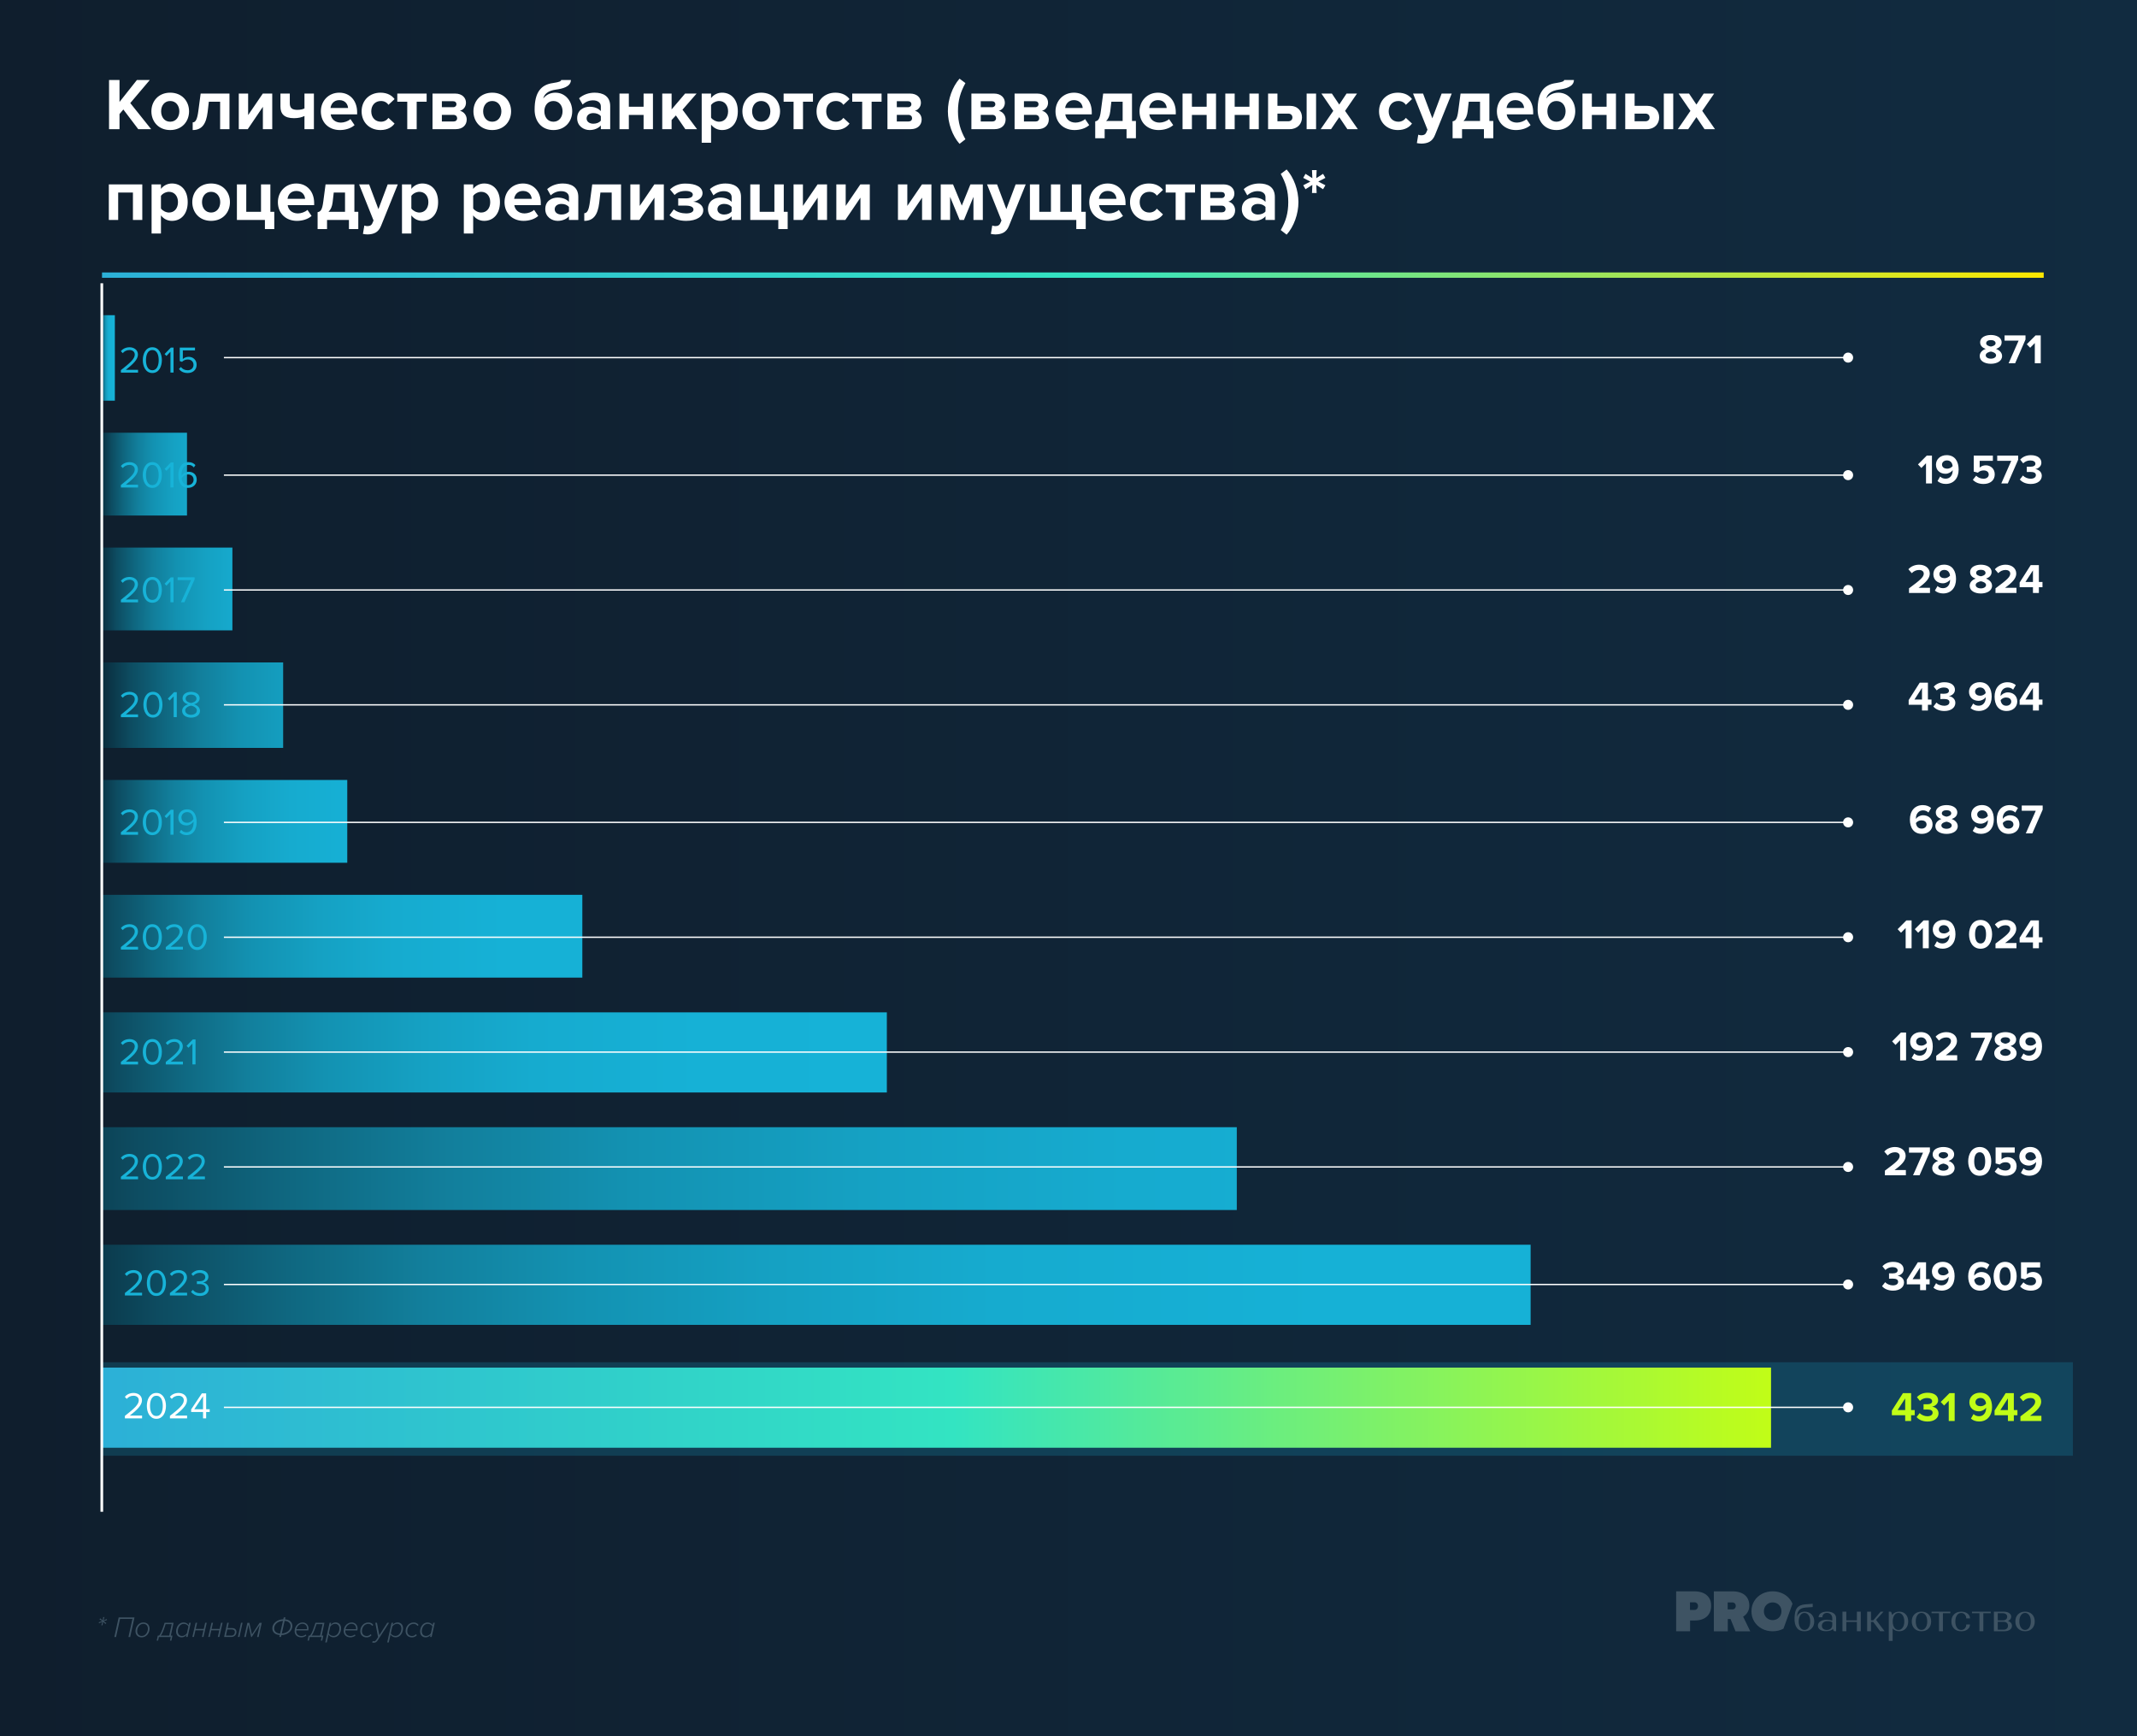 <svg width="800" height="650" viewBox="0 0 800 650" fill="none" xmlns="http://www.w3.org/2000/svg">
<rect x="0" y="0" width="800" height="650" fill="#333333" stroke="none"/>
<g clip-path="url(#clip0_181_358)">
<path d="M800 0H0V650H800V0Z" fill="url(#paint0_linear_181_358)"/>
<path opacity="0.2" d="M776 510H38V545H776V510Z" fill="#17B3D8"/>
<path d="M43 118H38V150H43V118Z" fill="url(#paint1_linear_181_358)"/>
<path d="M70 162H38V193H70V162Z" fill="url(#paint2_linear_181_358)"/>
<path d="M106 248H38V280H106V248Z" fill="url(#paint3_linear_181_358)"/>
<path d="M130 292H38V323H130V292Z" fill="url(#paint4_linear_181_358)"/>
<path d="M218 335H38V366H218V335Z" fill="url(#paint5_linear_181_358)"/>
<path d="M332 379H38V409H332V379Z" fill="url(#paint6_linear_181_358)"/>
<path d="M463 422H38V453H463V422Z" fill="url(#paint7_linear_181_358)"/>
<path d="M573 466H38V496H573V466Z" fill="url(#paint8_linear_181_358)"/>
<path d="M663 512H38V542H663V512Z" fill="url(#paint9_linear_181_358)"/>
<path d="M691.94 133.629H83.82V134.129H691.94V133.629Z" fill="white"/>
<path d="M691.85 135.759C692.889 135.759 693.73 134.918 693.73 133.879C693.73 132.841 692.889 131.999 691.85 131.999C690.812 131.999 689.97 132.841 689.97 133.879C689.97 134.918 690.812 135.759 691.85 135.759Z" fill="white"/>
<path d="M691.94 177.629H83.82V178.129H691.94V177.629Z" fill="white"/>
<path d="M691.85 179.759C692.889 179.759 693.73 178.918 693.73 177.879C693.73 176.841 692.889 175.999 691.85 175.999C690.812 175.999 689.97 176.841 689.97 177.879C689.97 178.918 690.812 179.759 691.85 179.759Z" fill="white"/>
<path d="M691.94 263.629H83.82V264.129H691.94V263.629Z" fill="white"/>
<path d="M691.85 265.759C692.889 265.759 693.73 264.918 693.73 263.879C693.73 262.841 692.889 261.999 691.85 261.999C690.812 261.999 689.97 262.841 689.97 263.879C689.97 264.918 690.812 265.759 691.85 265.759Z" fill="white"/>
<path d="M691.94 307.629H83.82V308.129H691.94V307.629Z" fill="white"/>
<path d="M691.85 309.759C692.889 309.759 693.73 308.917 693.73 307.879C693.73 306.841 692.889 305.999 691.85 305.999C690.812 305.999 689.97 306.841 689.97 307.879C689.97 308.917 690.812 309.759 691.85 309.759Z" fill="white"/>
<path d="M691.94 350.629H83.82V351.129H691.94V350.629Z" fill="white"/>
<path d="M691.85 352.759C692.889 352.759 693.73 351.918 693.73 350.879C693.73 349.841 692.889 348.999 691.85 348.999C690.812 348.999 689.97 349.841 689.97 350.879C689.97 351.918 690.812 352.759 691.85 352.759Z" fill="white"/>
<path d="M691.94 393.629H83.82V394.129H691.94V393.629Z" fill="white"/>
<path d="M691.85 395.759C692.889 395.759 693.73 394.918 693.73 393.879C693.73 392.841 692.889 391.999 691.85 391.999C690.812 391.999 689.97 392.841 689.97 393.879C689.97 394.918 690.812 395.759 691.85 395.759Z" fill="white"/>
<path d="M691.94 436.629H83.82V437.129H691.94V436.629Z" fill="white"/>
<path d="M691.85 438.759C692.889 438.759 693.73 437.918 693.73 436.879C693.73 435.841 692.889 434.999 691.85 434.999C690.812 434.999 689.97 435.841 689.97 436.879C689.97 437.918 690.812 438.759 691.85 438.759Z" fill="white"/>
<path d="M691.94 480.629H83.82V481.129H691.94V480.629Z" fill="white"/>
<path d="M691.85 482.759C692.889 482.759 693.73 481.918 693.73 480.879C693.73 479.841 692.889 478.999 691.85 478.999C690.812 478.999 689.97 479.841 689.97 480.879C689.97 481.918 690.812 482.759 691.85 482.759Z" fill="white"/>
<path d="M691.94 526.629H83.82V527.129H691.94V526.629Z" fill="white"/>
<path d="M691.85 528.759C692.889 528.759 693.73 527.918 693.73 526.879C693.73 525.841 692.889 524.999 691.85 524.999C690.812 524.999 689.97 525.841 689.97 526.879C689.97 527.918 690.812 528.759 691.85 528.759Z" fill="white"/>
<path d="M87 205H38V236H87V205Z" fill="url(#paint10_linear_181_358)"/>
<path d="M691.94 220.629H83.82V221.129H691.94V220.629Z" fill="white"/>
<path d="M691.85 222.759C692.889 222.759 693.73 221.918 693.73 220.879C693.73 219.841 692.889 218.999 691.85 218.999C690.812 218.999 689.97 219.841 689.97 220.879C689.97 221.918 690.812 222.759 691.85 222.759Z" fill="white"/>
<path d="M45.27 138.559C48.63 135.909 50.45 134.359 50.45 132.749C50.45 131.559 49.47 131.039 48.5 131.039C47.38 131.039 46.51 131.519 45.96 132.219L45.25 131.479C45.96 130.539 47.18 130.009 48.5 130.009C50.05 130.009 51.64 130.889 51.64 132.759C51.64 134.629 49.71 136.399 47.1 138.459H51.68V139.499H45.26V138.579L45.27 138.559Z" fill="#17B3D8"/>
<path d="M57.03 129.999C59.58 129.999 60.6 132.539 60.6 134.819C60.6 137.099 59.58 139.649 57.03 139.649C54.48 139.649 53.46 137.089 53.46 134.819C53.46 132.549 54.47 129.999 57.03 129.999ZM57.03 131.039C55.25 131.039 54.65 132.959 54.65 134.819C54.65 136.679 55.25 138.619 57.03 138.619C58.81 138.619 59.41 136.689 59.41 134.819C59.41 132.949 58.81 131.039 57.03 131.039Z" fill="#17B3D8"/>
<path d="M63.81 131.679L62.31 133.259L61.61 132.549L63.95 130.139H64.97V139.479H63.81V131.679Z" fill="#17B3D8"/>
<path d="M67.7 137.379C68.32 138.159 69.13 138.609 70.28 138.609C71.56 138.609 72.44 137.739 72.44 136.609C72.44 135.379 71.56 134.589 70.3 134.589C69.47 134.589 68.77 134.859 68.14 135.469L67.29 135.179V130.139H73V131.179H68.45V134.429C68.9 133.979 69.7 133.589 70.64 133.589C72.19 133.589 73.61 134.649 73.61 136.569C73.61 138.489 72.17 139.649 70.29 139.649C68.71 139.649 67.7 139.079 67 138.149L67.71 137.379H67.7Z" fill="#17B3D8"/>
<path d="M45.27 181.569C48.63 178.919 50.45 177.369 50.45 175.759C50.45 174.569 49.47 174.049 48.5 174.049C47.38 174.049 46.51 174.529 45.96 175.229L45.25 174.489C45.96 173.549 47.18 173.019 48.5 173.019C50.05 173.019 51.64 173.899 51.64 175.769C51.64 177.639 49.71 179.409 47.1 181.469H51.68V182.509H45.26V181.589L45.27 181.569Z" fill="#17B3D8"/>
<path d="M57.03 173.009C59.58 173.009 60.6 175.549 60.6 177.829C60.6 180.109 59.58 182.659 57.03 182.659C54.48 182.659 53.46 180.099 53.46 177.829C53.46 175.559 54.47 173.009 57.03 173.009ZM57.03 174.049C55.25 174.049 54.65 175.969 54.65 177.829C54.65 179.689 55.25 181.629 57.03 181.629C58.81 181.629 59.41 179.699 59.41 177.829C59.41 175.959 58.81 174.049 57.03 174.049Z" fill="#17B3D8"/>
<path d="M63.81 174.689L62.31 176.269L61.61 175.559L63.95 173.149H64.97V182.489H63.81V174.689Z" fill="#17B3D8"/>
<path d="M70.57 173.009C71.77 173.009 72.59 173.469 73.16 174.129L72.57 174.999C72.09 174.439 71.55 174.049 70.57 174.049C68.76 174.049 67.94 175.889 67.94 177.719C67.94 177.849 67.94 177.959 67.95 178.079C68.36 177.439 69.39 176.619 70.6 176.619C72.28 176.619 73.65 177.609 73.65 179.599C73.65 181.219 72.42 182.649 70.37 182.649C67.76 182.649 66.77 180.369 66.77 177.829C66.77 175.289 67.95 172.999 70.57 172.999V173.009ZM70.32 177.629C69.4 177.629 68.5 178.199 67.98 179.029C68.09 180.189 68.71 181.619 70.33 181.619C71.77 181.619 72.47 180.539 72.47 179.639C72.47 178.269 71.52 177.619 70.31 177.619L70.32 177.629Z" fill="#17B3D8"/>
<path d="M45.27 224.549C48.63 221.899 50.45 220.349 50.45 218.739C50.45 217.549 49.47 217.029 48.5 217.029C47.38 217.029 46.51 217.509 45.96 218.209L45.25 217.469C45.96 216.529 47.18 215.999 48.5 215.999C50.05 215.999 51.64 216.879 51.64 218.749C51.64 220.619 49.71 222.389 47.1 224.449H51.68V225.489H45.26V224.569L45.27 224.549Z" fill="#17B3D8"/>
<path d="M57.03 215.999C59.58 215.999 60.6 218.539 60.6 220.819C60.6 223.099 59.58 225.649 57.03 225.649C54.48 225.649 53.46 223.089 53.46 220.819C53.46 218.549 54.47 215.999 57.03 215.999ZM57.03 217.029C55.25 217.029 54.65 218.949 54.65 220.809C54.65 222.669 55.25 224.609 57.03 224.609C58.81 224.609 59.41 222.679 59.41 220.809C59.41 218.939 58.81 217.029 57.03 217.029Z" fill="#17B3D8"/>
<path d="M63.81 217.679L62.31 219.259L61.61 218.549L63.95 216.139H64.97V225.479H63.81V217.679Z" fill="#17B3D8"/>
<path d="M71.52 217.169H66.49V216.129H72.86V216.929L69.04 225.469H67.75L71.52 217.159V217.169Z" fill="#17B3D8"/>
<path d="M45.27 267.561C48.63 264.911 50.45 263.361 50.45 261.751C50.45 260.561 49.47 260.041 48.5 260.041C47.38 260.041 46.51 260.521 45.96 261.221L45.25 260.481C45.96 259.541 47.18 259.011 48.5 259.011C50.05 259.011 51.64 259.891 51.64 261.761C51.64 263.631 49.71 265.401 47.1 267.461H51.68V268.501H45.26V267.581L45.27 267.561Z" fill="#17B3D8"/>
<path d="M57.25 258.999C59.8 258.999 60.82 261.539 60.82 263.819C60.82 266.099 59.8 268.649 57.25 268.649C54.7 268.649 53.68 266.089 53.68 263.819C53.68 261.549 54.69 258.999 57.25 258.999ZM57.25 260.039C55.47 260.039 54.87 261.959 54.87 263.819C54.87 265.679 55.47 267.619 57.25 267.619C59.03 267.619 59.63 265.689 59.63 263.819C59.63 261.949 59.03 260.039 57.25 260.039Z" fill="#17B3D8"/>
<path d="M65.02 260.68L63.52 262.26L62.82 261.55L65.16 259.14H66.18V268.48H65.02V260.68Z" fill="#17B3D8"/>
<path d="M70.41 263.671C69.33 263.361 68.34 262.661 68.34 261.431C68.34 259.751 69.98 259.011 71.53 259.011C73.08 259.011 74.74 259.751 74.74 261.431C74.74 262.661 73.73 263.361 72.65 263.671C73.81 264.021 74.88 264.871 74.88 266.121C74.88 267.701 73.37 268.661 71.53 268.661C69.69 268.661 68.18 267.721 68.18 266.121C68.18 264.871 69.24 264.021 70.41 263.671ZM71.53 264.181C70.96 264.251 69.34 264.771 69.34 265.991C69.34 267.001 70.36 267.611 71.53 267.611C72.7 267.611 73.7 266.991 73.7 265.991C73.7 264.771 72.1 264.251 71.53 264.181ZM71.53 260.041C70.4 260.041 69.5 260.611 69.5 261.581C69.5 262.711 70.97 263.091 71.53 263.191C72.1 263.091 73.56 262.711 73.56 261.581C73.56 260.611 72.65 260.041 71.53 260.041Z" fill="#17B3D8"/>
<path d="M45.27 311.569C48.63 308.919 50.45 307.369 50.45 305.759C50.45 304.569 49.47 304.049 48.5 304.049C47.38 304.049 46.51 304.529 45.96 305.229L45.25 304.489C45.96 303.549 47.18 303.019 48.5 303.019C50.05 303.019 51.64 303.899 51.64 305.769C51.64 307.639 49.71 309.409 47.1 311.469H51.68V312.509H45.26V311.589L45.27 311.569Z" fill="#17B3D8"/>
<path d="M57.03 303.009C59.58 303.009 60.6 305.549 60.6 307.829C60.6 310.109 59.58 312.659 57.03 312.659C54.48 312.659 53.46 310.099 53.46 307.829C53.46 305.559 54.47 303.009 57.03 303.009ZM57.03 304.039C55.25 304.039 54.65 305.959 54.65 307.819C54.65 309.679 55.25 311.619 57.03 311.619C58.81 311.619 59.41 309.689 59.41 307.819C59.41 305.949 58.81 304.039 57.03 304.039Z" fill="#17B3D8"/>
<path d="M63.81 304.689L62.31 306.269L61.61 305.559L63.95 303.149H64.97V312.489H63.81V304.689Z" fill="#17B3D8"/>
<path d="M67.83 310.659C68.31 311.219 68.87 311.609 69.83 311.609C71.72 311.609 72.46 309.719 72.46 307.949C72.46 307.819 72.46 307.699 72.45 307.569C72.04 308.209 71.01 309.029 69.82 309.029C68.14 309.029 66.75 308.039 66.75 306.049C66.75 304.439 67.98 302.999 70.01 302.999C72.63 302.999 73.62 305.279 73.62 307.829C73.62 310.379 72.44 312.649 69.82 312.649C68.63 312.649 67.82 312.199 67.23 311.529L67.82 310.659H67.83ZM70.07 304.029C68.64 304.029 67.93 305.119 67.93 306.009C67.93 307.379 68.88 308.029 70.09 308.029C71.01 308.029 71.92 307.469 72.42 306.639C72.32 305.479 71.71 304.029 70.08 304.029H70.07Z" fill="#17B3D8"/>
<path d="M45.27 354.559C48.63 351.909 50.45 350.359 50.45 348.749C50.45 347.559 49.47 347.039 48.5 347.039C47.38 347.039 46.51 347.519 45.96 348.219L45.25 347.479C45.96 346.539 47.18 346.009 48.5 346.009C50.05 346.009 51.64 346.889 51.64 348.759C51.64 350.629 49.71 352.399 47.1 354.459H51.68V355.499H45.26V354.579L45.27 354.559Z" fill="#17B3D8"/>
<path d="M57.03 345.999C59.58 345.999 60.6 348.539 60.6 350.819C60.6 353.099 59.58 355.649 57.03 355.649C54.48 355.649 53.46 353.089 53.46 350.819C53.46 348.549 54.47 345.999 57.03 345.999ZM57.03 347.039C55.25 347.039 54.65 348.959 54.65 350.819C54.65 352.679 55.25 354.619 57.03 354.619C58.81 354.619 59.41 352.689 59.41 350.819C59.41 348.949 58.81 347.039 57.03 347.039Z" fill="#17B3D8"/>
<path d="M62.07 354.559C65.43 351.909 67.25 350.359 67.25 348.749C67.25 347.559 66.27 347.039 65.3 347.039C64.18 347.039 63.31 347.519 62.76 348.219L62.05 347.479C62.76 346.539 63.98 346.009 65.3 346.009C66.85 346.009 68.44 346.889 68.44 348.759C68.44 350.629 66.51 352.399 63.9 354.459H68.48V355.499H62.06V354.579L62.07 354.559Z" fill="#17B3D8"/>
<path d="M73.83 345.999C76.38 345.999 77.4 348.539 77.4 350.819C77.4 353.099 76.38 355.649 73.83 355.649C71.28 355.649 70.26 353.089 70.26 350.819C70.26 348.549 71.27 345.999 73.83 345.999ZM73.83 347.039C72.05 347.039 71.45 348.959 71.45 350.819C71.45 352.679 72.05 354.619 73.83 354.619C75.61 354.619 76.21 352.689 76.21 350.819C76.21 348.949 75.61 347.039 73.83 347.039Z" fill="#17B3D8"/>
<path d="M45.27 397.559C48.63 394.909 50.45 393.359 50.45 391.749C50.45 390.559 49.47 390.039 48.5 390.039C47.38 390.039 46.51 390.519 45.96 391.219L45.25 390.479C45.96 389.539 47.18 389.009 48.5 389.009C50.05 389.009 51.64 389.889 51.64 391.759C51.64 393.629 49.71 395.399 47.1 397.459H51.68V398.499H45.26V397.579L45.27 397.559Z" fill="#17B3D8"/>
<path d="M57.03 388.999C59.58 388.999 60.6 391.539 60.6 393.819C60.6 396.099 59.58 398.649 57.03 398.649C54.48 398.649 53.46 396.089 53.46 393.819C53.46 391.549 54.47 388.999 57.03 388.999ZM57.03 390.039C55.25 390.039 54.65 391.959 54.65 393.819C54.65 395.679 55.25 397.619 57.03 397.619C58.81 397.619 59.41 395.689 59.41 393.819C59.41 391.949 58.81 390.039 57.03 390.039Z" fill="#17B3D8"/>
<path d="M62.07 397.559C65.43 394.909 67.25 393.359 67.25 391.749C67.25 390.559 66.27 390.039 65.3 390.039C64.18 390.039 63.31 390.519 62.76 391.219L62.05 390.479C62.76 389.539 63.98 389.009 65.3 389.009C66.85 389.009 68.44 389.889 68.44 391.759C68.44 393.629 66.51 395.399 63.9 397.459H68.48V398.499H62.06V397.579L62.07 397.559Z" fill="#17B3D8"/>
<path d="M72.04 390.679L70.54 392.259L69.84 391.549L72.18 389.139H73.2V398.479H72.04V390.679Z" fill="#17B3D8"/>
<path d="M45.27 440.549C48.63 437.899 50.45 436.349 50.45 434.739C50.45 433.549 49.47 433.029 48.5 433.029C47.38 433.029 46.51 433.509 45.96 434.209L45.25 433.469C45.96 432.529 47.18 431.999 48.5 431.999C50.05 431.999 51.64 432.879 51.64 434.749C51.64 436.619 49.71 438.389 47.1 440.449H51.68V441.489H45.26V440.569L45.27 440.549Z" fill="#17B3D8"/>
<path d="M57.03 431.999C59.58 431.999 60.6 434.539 60.6 436.819C60.6 439.099 59.58 441.649 57.03 441.649C54.48 441.649 53.46 439.089 53.46 436.819C53.46 434.549 54.47 431.999 57.03 431.999ZM57.03 433.029C55.25 433.029 54.65 434.949 54.65 436.809C54.65 438.669 55.25 440.609 57.03 440.609C58.81 440.609 59.41 438.679 59.41 436.809C59.41 434.939 58.81 433.029 57.03 433.029Z" fill="#17B3D8"/>
<path d="M62.07 440.549C65.43 437.899 67.25 436.349 67.25 434.739C67.25 433.549 66.27 433.029 65.3 433.029C64.18 433.029 63.31 433.509 62.76 434.209L62.05 433.469C62.76 432.529 63.98 431.999 65.3 431.999C66.85 431.999 68.44 432.879 68.44 434.749C68.44 436.619 66.51 438.389 63.9 440.449H68.48V441.489H62.06V440.569L62.07 440.549Z" fill="#17B3D8"/>
<path d="M70.3 440.549C73.66 437.899 75.48 436.349 75.48 434.739C75.48 433.549 74.5 433.029 73.53 433.029C72.41 433.029 71.54 433.509 70.99 434.209L70.28 433.469C70.99 432.529 72.21 431.999 73.53 431.999C75.08 431.999 76.67 432.879 76.67 434.749C76.67 436.619 74.74 438.389 72.13 440.449H76.71V441.489H70.29V440.569L70.3 440.549Z" fill="#17B3D8"/>
<path d="M38.61 106.05H37.61V565.97H38.61V106.05Z" fill="white"/>
<path d="M715.438 531.999H713.217V529.841H708.229V528.09L712.373 521.568H715.438V527.886H716.783V529.841H715.438V531.999ZM713.217 527.886V523.539L710.402 527.886H713.217ZM721.594 532.187C719.671 532.187 718.248 531.452 717.482 530.514L718.639 529.028C719.358 529.779 720.5 530.216 721.516 530.216C722.783 530.216 723.487 529.669 723.487 528.887C723.487 528.058 722.846 527.683 721.391 527.683C720.953 527.683 720.25 527.699 720.093 527.714V525.713C720.281 525.728 721 525.728 721.391 525.728C722.548 525.728 723.315 525.384 723.315 524.618C723.315 523.789 722.47 523.383 721.376 523.383C720.375 523.383 719.468 523.758 718.733 524.462L717.622 523.07C718.467 522.116 719.78 521.412 721.61 521.412C724.05 521.412 725.551 522.507 725.551 524.243C725.551 525.556 724.425 526.416 723.268 526.62C724.331 526.729 725.707 527.558 725.707 529.122C725.707 530.92 724.097 532.187 721.594 532.187ZM731.742 531.999H729.522V524.43L727.786 526.197L726.519 524.868L729.803 521.568H731.742V531.999ZM740.891 532.171C739.624 532.171 738.561 531.749 737.826 531.092L738.811 529.388C739.374 529.919 739.968 530.201 740.891 530.201C742.611 530.201 743.502 528.762 743.502 527.261C743.502 527.183 743.502 527.104 743.502 527.026C743.002 527.73 741.954 528.371 740.812 528.371C738.936 528.371 737.247 527.198 737.247 524.978C737.247 522.945 738.873 521.396 741.25 521.396C744.409 521.396 745.739 523.836 745.739 526.792C745.739 529.935 743.971 532.171 740.891 532.171ZM741.438 526.463C742.22 526.463 742.986 526.104 743.487 525.494C743.393 524.493 742.83 523.367 741.36 523.367C740.171 523.367 739.514 524.18 739.514 524.899C739.514 525.994 740.468 526.463 741.438 526.463ZM753.892 531.999H751.672V529.841H746.683V528.09L750.827 521.568H753.892V527.886H755.237V529.841H753.892V531.999ZM751.672 527.886V523.539L748.857 527.886H751.672ZM764.209 531.999H756.358V530.263C760.627 527.104 761.878 526.025 761.878 524.743C761.878 523.836 761.05 523.383 760.19 523.383C759.001 523.383 758.094 523.852 757.39 524.587L756.124 523.117C757.14 521.944 758.688 521.412 760.143 521.412C762.363 521.412 764.13 522.663 764.13 524.743C764.13 526.526 762.66 528.074 759.955 530.044H764.209V531.999Z" fill="#C1FD17"/>
<path d="M745.304 136.188C743.114 136.188 741.112 135.249 741.112 133.295C741.112 132.028 742.098 131.058 743.349 130.62C742.192 130.214 741.285 129.463 741.285 128.165C741.285 126.21 743.364 125.413 745.304 125.413C747.227 125.413 749.323 126.21 749.323 128.165C749.323 129.463 748.4 130.214 747.243 130.62C748.494 131.058 749.495 132.028 749.495 133.295C749.495 135.234 747.493 136.188 745.304 136.188ZM745.304 129.745C745.945 129.651 747.055 129.291 747.055 128.509C747.055 127.759 746.32 127.321 745.304 127.321C744.271 127.321 743.536 127.759 743.536 128.509C743.536 129.291 744.662 129.651 745.304 129.745ZM745.304 134.28C746.367 134.28 747.243 133.779 747.243 133.013C747.243 132.137 745.945 131.715 745.304 131.621C744.647 131.715 743.364 132.137 743.364 133.013C743.364 133.779 744.209 134.28 745.304 134.28ZM754.381 136H751.941L755.679 127.524H750.424V125.569H758.259V127.117L754.381 136ZM763.966 136H761.745V128.431L760.009 130.198L758.743 128.869L762.027 125.569H763.966V136Z" fill="white"/>
<path d="M723.236 181H721.015V173.431L719.279 175.198L718.013 173.869L721.297 170.569H723.236V181ZM728.383 181.172C727.116 181.172 726.053 180.75 725.318 180.093L726.303 178.388C726.866 178.92 727.46 179.202 728.383 179.202C730.103 179.202 730.995 177.763 730.995 176.262C730.995 176.183 730.995 176.105 730.995 176.027C730.494 176.731 729.446 177.372 728.305 177.372C726.428 177.372 724.739 176.199 724.739 173.978C724.739 171.945 726.366 170.397 728.743 170.397C731.902 170.397 733.231 172.837 733.231 175.792C733.231 178.936 731.464 181.172 728.383 181.172ZM728.93 175.464C729.712 175.464 730.479 175.104 730.979 174.494C730.885 173.494 730.322 172.368 728.852 172.368C727.664 172.368 727.007 173.181 727.007 173.9C727.007 174.995 727.961 175.464 728.93 175.464ZM742.571 181.188C740.757 181.188 739.443 180.593 738.552 179.624L739.787 178.076C740.491 178.811 741.461 179.217 742.555 179.217C743.791 179.217 744.495 178.514 744.495 177.669C744.495 176.746 743.806 176.121 742.618 176.121C741.758 176.121 741.054 176.371 740.429 176.965L738.88 176.559V170.569H746.043V172.524H741.101V175.073C741.601 174.573 742.446 174.197 743.4 174.197C745.167 174.197 746.746 175.464 746.746 177.575C746.746 179.796 745.089 181.188 742.571 181.188ZM751.632 181H749.192L752.93 172.524H747.675V170.569H755.51V172.117L751.632 181ZM760.247 181.188C758.324 181.188 756.901 180.453 756.134 179.514L757.292 178.029C758.011 178.779 759.153 179.217 760.169 179.217C761.436 179.217 762.14 178.67 762.14 177.888C762.14 177.059 761.498 176.684 760.044 176.684C759.606 176.684 758.902 176.699 758.746 176.715V174.713C758.934 174.729 759.653 174.729 760.044 174.729C761.201 174.729 761.968 174.385 761.968 173.619C761.968 172.79 761.123 172.383 760.028 172.383C759.028 172.383 758.12 172.759 757.385 173.462L756.275 172.071C757.12 171.117 758.433 170.413 760.263 170.413C762.703 170.413 764.204 171.508 764.204 173.243C764.204 174.557 763.078 175.417 761.921 175.62C762.984 175.73 764.36 176.559 764.36 178.123C764.36 179.921 762.749 181.188 760.247 181.188Z" fill="white"/>
<path d="M722.501 222H714.651V220.264C718.92 217.105 720.171 216.026 720.171 214.744C720.171 213.837 719.342 213.383 718.482 213.383C717.294 213.383 716.387 213.852 715.683 214.587L714.416 213.117C715.433 211.945 716.981 211.413 718.435 211.413C720.656 211.413 722.423 212.664 722.423 214.744C722.423 216.527 720.953 218.075 718.248 220.045H722.501V222ZM727.406 222.172C726.139 222.172 725.076 221.75 724.341 221.093L725.326 219.388C725.889 219.92 726.483 220.202 727.406 220.202C729.126 220.202 730.017 218.763 730.017 217.262C730.017 217.183 730.017 217.105 730.017 217.027C729.517 217.731 728.469 218.372 727.327 218.372C725.451 218.372 723.762 217.199 723.762 214.978C723.762 212.945 725.388 211.397 727.765 211.397C730.924 211.397 732.254 213.837 732.254 216.792C732.254 219.936 730.486 222.172 727.406 222.172ZM727.953 216.464C728.735 216.464 729.501 216.104 730.002 215.494C729.908 214.494 729.345 213.368 727.875 213.368C726.686 213.368 726.029 214.181 726.029 214.9C726.029 215.995 726.983 216.464 727.953 216.464ZM741.547 222.188C739.357 222.188 737.356 221.249 737.356 219.295C737.356 218.028 738.341 217.058 739.592 216.62C738.435 216.214 737.528 215.463 737.528 214.165C737.528 212.21 739.608 211.413 741.547 211.413C743.47 211.413 745.566 212.21 745.566 214.165C745.566 215.463 744.643 216.214 743.486 216.62C744.737 217.058 745.738 218.028 745.738 219.295C745.738 221.234 743.736 222.188 741.547 222.188ZM741.547 215.745C742.188 215.651 743.298 215.291 743.298 214.509C743.298 213.759 742.563 213.321 741.547 213.321C740.515 213.321 739.78 213.759 739.78 214.509C739.78 215.291 740.906 215.651 741.547 215.745ZM741.547 220.28C742.61 220.28 743.486 219.779 743.486 219.013C743.486 218.137 742.188 217.715 741.547 217.621C740.89 217.715 739.608 218.137 739.608 219.013C739.608 219.779 740.452 220.28 741.547 220.28ZM754.878 222H747.027V220.264C751.296 217.105 752.547 216.026 752.547 214.744C752.547 213.837 751.719 213.383 750.858 213.383C749.67 213.383 748.763 213.852 748.059 214.587L746.793 213.117C747.809 211.945 749.357 211.413 750.812 211.413C753.032 211.413 754.799 212.664 754.799 214.744C754.799 216.527 753.329 218.075 750.624 220.045H754.878V222ZM763.269 222H761.049V219.842H756.06V218.09L760.204 211.569H763.269V217.887H764.614V219.842H763.269V222ZM761.049 217.887V213.54L758.234 217.887H761.049Z" fill="white"/>
<path d="M721.73 266H719.509V263.842H714.521V262.09L718.665 255.569H721.73V261.887H723.075V263.842H721.73V266ZM719.509 261.887V257.54L716.694 261.887H719.509ZM727.886 266.188C725.963 266.188 724.54 265.453 723.774 264.514L724.931 263.029C725.65 263.779 726.792 264.217 727.808 264.217C729.075 264.217 729.779 263.67 729.779 262.888C729.779 262.059 729.137 261.684 727.683 261.684C727.245 261.684 726.542 261.699 726.385 261.715V259.713C726.573 259.729 727.292 259.729 727.683 259.729C728.84 259.729 729.607 259.385 729.607 258.619C729.607 257.79 728.762 257.383 727.667 257.383C726.667 257.383 725.76 257.759 725.025 258.462L723.914 257.071C724.759 256.117 726.072 255.413 727.902 255.413C730.342 255.413 731.843 256.508 731.843 258.243C731.843 259.557 730.717 260.417 729.56 260.62C730.623 260.73 731.999 261.559 731.999 263.123C731.999 264.921 730.389 266.188 727.886 266.188ZM740.753 266.172C739.486 266.172 738.423 265.75 737.688 265.093L738.673 263.388C739.236 263.92 739.831 264.202 740.753 264.202C742.473 264.202 743.365 262.763 743.365 261.262C743.365 261.183 743.365 261.105 743.365 261.027C742.864 261.731 741.817 262.372 740.675 262.372C738.798 262.372 737.109 261.199 737.109 258.978C737.109 256.945 738.736 255.397 741.113 255.397C744.272 255.397 745.601 257.837 745.601 260.792C745.601 263.936 743.834 266.172 740.753 266.172ZM741.301 260.464C742.082 260.464 742.849 260.104 743.349 259.494C743.255 258.494 742.692 257.368 741.222 257.368C740.034 257.368 739.377 258.181 739.377 258.9C739.377 259.995 740.331 260.464 741.301 260.464ZM751.19 266.188C748.016 266.188 746.686 263.748 746.686 260.808C746.686 257.649 748.469 255.413 751.55 255.413C752.817 255.413 753.88 255.851 754.631 256.492L753.63 258.196C753.067 257.665 752.473 257.383 751.55 257.383C750.017 257.383 748.938 258.681 748.938 260.339C748.938 260.417 748.938 260.48 748.954 260.558C749.439 259.854 750.486 259.213 751.628 259.213C753.505 259.213 755.178 260.386 755.178 262.606C755.178 264.639 753.567 266.188 751.19 266.188ZM751.065 264.217C752.269 264.217 752.926 263.42 752.926 262.685C752.926 261.59 751.988 261.121 750.987 261.121C750.205 261.121 749.454 261.481 748.954 262.106C749.048 263.107 749.611 264.217 751.065 264.217ZM763.269 266H761.049V263.842H756.06V262.09L760.204 255.569H763.269V261.887H764.614V263.842H763.269V266ZM761.049 261.887V257.54L758.234 261.887H761.049Z" fill="white"/>
<path d="M719.486 312.188C716.311 312.188 714.982 309.748 714.982 306.808C714.982 303.649 716.765 301.413 719.846 301.413C721.112 301.413 722.176 301.851 722.926 302.492L721.926 304.196C721.363 303.665 720.768 303.383 719.846 303.383C718.313 303.383 717.234 304.681 717.234 306.339C717.234 306.417 717.234 306.48 717.25 306.558C717.734 305.854 718.782 305.213 719.924 305.213C721.8 305.213 723.474 306.386 723.474 308.606C723.474 310.639 721.863 312.188 719.486 312.188ZM719.361 310.217C720.565 310.217 721.222 309.42 721.222 308.685C721.222 307.59 720.284 307.121 719.283 307.121C718.501 307.121 717.75 307.481 717.25 308.106C717.344 309.107 717.906 310.217 719.361 310.217ZM728.703 312.188C726.514 312.188 724.512 311.249 724.512 309.295C724.512 308.028 725.497 307.058 726.748 306.62C725.591 306.214 724.684 305.463 724.684 304.165C724.684 302.21 726.764 301.413 728.703 301.413C730.627 301.413 732.722 302.21 732.722 304.165C732.722 305.463 731.8 306.214 730.642 306.62C731.893 307.058 732.894 308.028 732.894 309.295C732.894 311.234 730.893 312.188 728.703 312.188ZM728.703 305.745C729.344 305.651 730.455 305.291 730.455 304.509C730.455 303.759 729.72 303.321 728.703 303.321C727.671 303.321 726.936 303.759 726.936 304.509C726.936 305.291 728.062 305.651 728.703 305.745ZM728.703 310.28C729.767 310.28 730.642 309.779 730.642 309.013C730.642 308.137 729.344 307.715 728.703 307.621C728.046 307.715 726.764 308.137 726.764 309.013C726.764 309.779 727.608 310.28 728.703 310.28ZM741.563 312.172C740.296 312.172 739.232 311.75 738.497 311.093L739.483 309.388C740.046 309.92 740.64 310.202 741.563 310.202C743.283 310.202 744.174 308.763 744.174 307.262C744.174 307.183 744.174 307.105 744.174 307.027C743.674 307.731 742.626 308.372 741.484 308.372C739.608 308.372 737.919 307.199 737.919 304.978C737.919 302.945 739.545 301.397 741.922 301.397C745.081 301.397 746.41 303.837 746.41 306.792C746.41 309.936 744.643 312.172 741.563 312.172ZM742.11 306.464C742.892 306.464 743.658 306.104 744.159 305.494C744.065 304.494 743.502 303.368 742.032 303.368C740.843 303.368 740.186 304.181 740.186 304.9C740.186 305.995 741.14 306.464 742.11 306.464ZM752 312.188C748.825 312.188 747.496 309.748 747.496 306.808C747.496 303.649 749.279 301.413 752.359 301.413C753.626 301.413 754.689 301.851 755.44 302.492L754.439 304.196C753.876 303.665 753.282 303.383 752.359 303.383C750.827 303.383 749.748 304.681 749.748 306.339C749.748 306.417 749.748 306.48 749.763 306.558C750.248 305.854 751.296 305.213 752.437 305.213C754.314 305.213 755.987 306.386 755.987 308.606C755.987 310.639 754.377 312.188 752 312.188ZM751.874 310.217C753.079 310.217 753.735 309.42 753.735 308.685C753.735 307.59 752.797 307.121 751.796 307.121C751.014 307.121 750.264 307.481 749.763 308.106C749.857 309.107 750.42 310.217 751.874 310.217ZM760.81 312H758.371L762.108 303.524H756.854V301.569H764.688V303.117L760.81 312Z" fill="white"/>
<path d="M715.615 355H713.395V347.431L711.659 349.198L710.392 347.869L713.676 344.569H715.615V355ZM722.045 355H719.824V347.431L718.088 349.198L716.822 347.869L720.106 344.569H722.045V355ZM727.192 355.172C725.925 355.172 724.862 354.75 724.127 354.093L725.112 352.388C725.675 352.92 726.269 353.202 727.192 353.202C728.912 353.202 729.803 351.763 729.803 350.262C729.803 350.183 729.803 350.105 729.803 350.027C729.303 350.731 728.255 351.372 727.114 351.372C725.237 351.372 723.548 350.199 723.548 347.978C723.548 345.945 725.175 344.397 727.552 344.397C730.71 344.397 732.04 346.837 732.04 349.792C732.04 352.936 730.273 355.172 727.192 355.172ZM727.739 349.464C728.521 349.464 729.287 349.104 729.788 348.494C729.694 347.494 729.131 346.368 727.661 346.368C726.472 346.368 725.816 347.181 725.816 347.9C725.816 348.995 726.77 349.464 727.739 349.464ZM741.442 355.188C738.455 355.188 737.126 352.482 737.126 349.792C737.126 347.103 738.455 344.413 741.442 344.413C744.414 344.413 745.759 347.103 745.759 349.792C745.759 352.482 744.414 355.188 741.442 355.188ZM741.442 353.217C742.928 353.217 743.491 351.716 743.491 349.792C743.491 347.869 742.928 346.383 741.442 346.383C739.941 346.383 739.378 347.869 739.378 349.792C739.378 351.716 739.941 353.217 741.442 353.217ZM754.878 355H747.027V353.264C751.296 350.105 752.547 349.026 752.547 347.744C752.547 346.837 751.719 346.383 750.858 346.383C749.67 346.383 748.763 346.852 748.059 347.587L746.793 346.117C747.809 344.945 749.357 344.413 750.812 344.413C753.032 344.413 754.799 345.664 754.799 347.744C754.799 349.527 753.329 351.075 750.624 353.045H754.878V355ZM763.269 355H761.049V352.842H756.06V351.09L760.204 344.569H763.269V350.887H764.614V352.842H763.269V355ZM761.049 350.887V346.54L758.234 350.887H761.049Z" fill="white"/>
<path d="M713.554 397H711.333V389.431L709.597 391.198L708.33 389.869L711.615 386.569H713.554V397ZM718.701 397.172C717.434 397.172 716.371 396.75 715.636 396.093L716.621 394.388C717.184 394.92 717.778 395.202 718.701 395.202C720.421 395.202 721.312 393.763 721.312 392.262C721.312 392.183 721.312 392.105 721.312 392.027C720.812 392.731 719.764 393.372 718.623 393.372C716.746 393.372 715.057 392.199 715.057 389.978C715.057 387.945 716.683 386.397 719.06 386.397C722.219 386.397 723.549 388.837 723.549 391.792C723.549 394.936 721.781 397.172 718.701 397.172ZM719.248 391.464C720.03 391.464 720.796 391.104 721.297 390.494C721.203 389.494 720.64 388.368 719.17 388.368C717.981 388.368 717.325 389.181 717.325 389.9C717.325 390.995 718.279 391.464 719.248 391.464ZM732.688 397H724.837V395.264C729.106 392.105 730.358 391.026 730.358 389.744C730.358 388.837 729.529 388.383 728.669 388.383C727.48 388.383 726.573 388.852 725.869 389.587L724.603 388.117C725.619 386.945 727.167 386.413 728.622 386.413C730.842 386.413 732.609 387.664 732.609 389.744C732.609 391.527 731.139 393.075 728.434 395.045H732.688V397ZM741.812 397H739.372L743.11 388.524H737.856V386.569H745.69V388.117L741.812 397ZM750.74 397.188C748.551 397.188 746.549 396.249 746.549 394.295C746.549 393.028 747.534 392.058 748.786 391.62C747.628 391.214 746.721 390.463 746.721 389.165C746.721 387.21 748.801 386.413 750.74 386.413C752.664 386.413 754.759 387.21 754.759 389.165C754.759 390.463 753.837 391.214 752.679 391.62C753.931 392.058 754.931 393.028 754.931 394.295C754.931 396.234 752.93 397.188 750.74 397.188ZM750.74 390.745C751.381 390.651 752.492 390.291 752.492 389.509C752.492 388.759 751.757 388.321 750.74 388.321C749.708 388.321 748.973 388.759 748.973 389.509C748.973 390.291 750.099 390.651 750.74 390.745ZM750.74 395.28C751.804 395.28 752.679 394.779 752.679 394.013C752.679 393.137 751.381 392.715 750.74 392.621C750.084 392.715 748.801 393.137 748.801 394.013C748.801 394.779 749.646 395.28 750.74 395.28ZM759.599 397.172C758.332 397.172 757.268 396.75 756.533 396.093L757.519 394.388C758.082 394.92 758.676 395.202 759.599 395.202C761.319 395.202 762.21 393.763 762.21 392.262C762.21 392.183 762.21 392.105 762.21 392.027C761.71 392.731 760.662 393.372 759.52 393.372C757.644 393.372 755.955 392.199 755.955 389.978C755.955 387.945 757.581 386.397 759.958 386.397C763.117 386.397 764.446 388.837 764.446 391.792C764.446 394.936 762.679 397.172 759.599 397.172ZM760.146 391.464C760.928 391.464 761.694 391.104 762.195 390.494C762.101 389.494 761.538 388.368 760.068 388.368C758.879 388.368 758.222 389.181 758.222 389.9C758.222 390.995 759.176 391.464 760.146 391.464Z" fill="white"/>
<path d="M713.476 440H705.625V438.264C709.895 435.105 711.146 434.026 711.146 432.744C711.146 431.837 710.317 431.383 709.457 431.383C708.268 431.383 707.361 431.852 706.657 432.587L705.391 431.117C706.407 429.945 707.955 429.413 709.41 429.413C711.63 429.413 713.398 430.664 713.398 432.744C713.398 434.527 711.928 436.075 709.222 438.045H713.476V440ZM718.599 440H716.159L719.897 431.524H714.642V429.569H722.477V431.117L718.599 440ZM727.527 440.188C725.338 440.188 723.336 439.249 723.336 437.295C723.336 436.028 724.321 435.058 725.572 434.62C724.415 434.214 723.508 433.463 723.508 432.165C723.508 430.21 725.588 429.413 727.527 429.413C729.451 429.413 731.546 430.21 731.546 432.165C731.546 433.463 730.624 434.214 729.466 434.62C730.717 435.058 731.718 436.028 731.718 437.295C731.718 439.234 729.717 440.188 727.527 440.188ZM727.527 433.745C728.168 433.651 729.279 433.291 729.279 432.509C729.279 431.759 728.544 431.321 727.527 431.321C726.495 431.321 725.76 431.759 725.76 432.509C725.76 433.291 726.886 433.651 727.527 433.745ZM727.527 438.28C728.591 438.28 729.466 437.779 729.466 437.013C729.466 436.137 728.168 435.715 727.527 435.621C726.87 435.715 725.588 436.137 725.588 437.013C725.588 437.779 726.433 438.28 727.527 438.28ZM741.122 440.188C738.135 440.188 736.805 437.482 736.805 434.792C736.805 432.103 738.135 429.413 741.122 429.413C744.093 429.413 745.438 432.103 745.438 434.792C745.438 437.482 744.093 440.188 741.122 440.188ZM741.122 438.217C742.607 438.217 743.17 436.716 743.17 434.792C743.17 432.869 742.607 431.383 741.122 431.383C739.62 431.383 739.057 432.869 739.057 434.792C739.057 436.716 739.62 438.217 741.122 438.217ZM750.757 440.188C748.943 440.188 747.629 439.593 746.738 438.624L747.973 437.076C748.677 437.811 749.646 438.217 750.741 438.217C751.976 438.217 752.68 437.514 752.68 436.669C752.68 435.746 751.992 435.121 750.804 435.121C749.943 435.121 749.24 435.371 748.614 435.965L747.066 435.559V429.569H754.228V431.524H749.287V434.073C749.787 433.573 750.632 433.197 751.586 433.197C753.353 433.197 754.932 434.464 754.932 436.575C754.932 438.796 753.274 440.188 750.757 440.188ZM759.599 440.172C758.332 440.172 757.268 439.75 756.533 439.093L757.519 437.388C758.082 437.92 758.676 438.202 759.599 438.202C761.319 438.202 762.21 436.763 762.21 435.262C762.21 435.183 762.21 435.105 762.21 435.027C761.71 435.731 760.662 436.372 759.52 436.372C757.644 436.372 755.955 435.199 755.955 432.978C755.955 430.945 757.581 429.397 759.958 429.397C763.117 429.397 764.446 431.837 764.446 434.792C764.446 437.936 762.679 440.172 759.599 440.172ZM760.146 434.464C760.928 434.464 761.694 434.104 762.195 433.494C762.101 432.494 761.538 431.368 760.068 431.368C758.879 431.368 758.222 432.181 758.222 432.9C758.222 433.995 759.176 434.464 760.146 434.464Z" fill="white"/>
<path d="M708.675 483.188C706.751 483.188 705.328 482.453 704.562 481.514L705.719 480.029C706.438 480.779 707.58 481.217 708.596 481.217C709.863 481.217 710.567 480.67 710.567 479.888C710.567 479.059 709.926 478.684 708.471 478.684C708.033 478.684 707.33 478.699 707.173 478.715V476.713C707.361 476.729 708.08 476.729 708.471 476.729C709.628 476.729 710.395 476.385 710.395 475.619C710.395 474.79 709.55 474.383 708.456 474.383C707.455 474.383 706.548 474.759 705.813 475.462L704.702 474.071C705.547 473.117 706.86 472.413 708.69 472.413C711.13 472.413 712.631 473.508 712.631 475.243C712.631 476.557 711.505 477.417 710.348 477.62C711.411 477.73 712.787 478.559 712.787 480.123C712.787 481.921 711.177 483.188 708.675 483.188ZM721.027 483H718.807V480.842H713.818V479.09L717.962 472.569H721.027V478.887H722.372V480.842H721.027V483ZM718.807 478.887V474.54L715.992 478.887H718.807ZM726.871 483.172C725.604 483.172 724.541 482.75 723.806 482.093L724.791 480.388C725.354 480.92 725.948 481.202 726.871 481.202C728.591 481.202 729.483 479.763 729.483 478.262C729.483 478.183 729.483 478.105 729.483 478.027C728.982 478.731 727.935 479.372 726.793 479.372C724.916 479.372 723.227 478.199 723.227 475.978C723.227 473.945 724.854 472.397 727.231 472.397C730.39 472.397 731.719 474.837 731.719 477.792C731.719 480.936 729.952 483.172 726.871 483.172ZM727.418 477.464C728.2 477.464 728.967 477.104 729.467 476.494C729.373 475.494 728.81 474.368 727.34 474.368C726.152 474.368 725.495 475.181 725.495 475.9C725.495 476.995 726.449 477.464 727.418 477.464ZM741.309 483.188C738.135 483.188 736.805 480.748 736.805 477.808C736.805 474.649 738.588 472.413 741.669 472.413C742.936 472.413 743.999 472.851 744.75 473.492L743.749 475.196C743.186 474.665 742.592 474.383 741.669 474.383C740.136 474.383 739.057 475.681 739.057 477.339C739.057 477.417 739.057 477.48 739.073 477.558C739.558 476.854 740.606 476.213 741.747 476.213C743.624 476.213 745.297 477.386 745.297 479.606C745.297 481.639 743.686 483.188 741.309 483.188ZM741.184 481.217C742.388 481.217 743.045 480.42 743.045 479.685C743.045 478.59 742.107 478.121 741.106 478.121C740.324 478.121 739.573 478.481 739.073 479.106C739.167 480.107 739.73 481.217 741.184 481.217ZM750.636 483.188C747.649 483.188 746.32 480.482 746.32 477.792C746.32 475.103 747.649 472.413 750.636 472.413C753.607 472.413 754.952 475.103 754.952 477.792C754.952 480.482 753.607 483.188 750.636 483.188ZM750.636 481.217C752.122 481.217 752.685 479.716 752.685 477.792C752.685 475.869 752.122 474.383 750.636 474.383C749.135 474.383 748.572 475.869 748.572 477.792C748.572 479.716 749.135 481.217 750.636 481.217ZM760.271 483.188C758.457 483.188 757.143 482.593 756.252 481.624L757.487 480.076C758.191 480.811 759.161 481.217 760.255 481.217C761.491 481.217 762.195 480.514 762.195 479.669C762.195 478.746 761.506 478.121 760.318 478.121C759.458 478.121 758.754 478.371 758.129 478.965L756.58 478.559V472.569H763.743V474.524H758.801V477.073C759.301 476.573 760.146 476.197 761.1 476.197C762.867 476.197 764.446 477.464 764.446 479.575C764.446 481.796 762.789 483.188 760.271 483.188Z" fill="white"/>
<path d="M765.08 102H38.19V104H765.08V102Z" fill="url(#paint11_linear_181_358)"/>
<path d="M38.32 607.15L37.09 607.72L36.97 607.35L38.24 606.9L37.24 606.21L37.51 605.88L38.43 606.68L38.65 605.4H39.07L38.72 606.7L39.95 606.14L40.07 606.51L38.8 606.96L39.8 607.65L39.51 607.98L38.6 607.18L38.38 608.46H37.95L38.31 607.15H38.32Z" fill="#3E5363"/>
<path d="M49.58 606.09H44.94L43.44 612.86H42.81L44.43 605.52H50.35L48.73 612.86H48.09L49.58 606.09Z" fill="#3E5363"/>
<path d="M53.65 607.41C55.08 607.41 55.99 608.33 55.99 609.74C55.99 611.42 54.75 612.99 53.06 612.99C51.63 612.99 50.72 612.07 50.72 610.66C50.72 608.98 51.96 607.41 53.65 607.41ZM53.64 607.92C52.31 607.92 51.35 609.25 51.35 610.63C51.35 611.74 51.99 612.47 53.08 612.47C54.41 612.47 55.37 611.14 55.37 609.76C55.37 608.65 54.73 607.92 53.64 607.92Z" fill="#3E5363"/>
<path d="M59.55 612.34C59.89 611.99 60.44 611.18 61.24 608.74L61.62 607.54H64.98L63.94 612.34H64.57L64.16 614.21H63.63L63.94 612.86H59.48L59.18 614.21H58.66L59.07 612.34H59.54H59.55ZM60.13 612.34H63.35L64.29 608.05H61.99L61.73 608.88C60.96 611.23 60.44 612.04 60.13 612.35V612.34Z" fill="#3E5363"/>
<path d="M70.83 607.54H71.41L70.23 612.85H69.65L69.84 612.05C69.4 612.61 68.77 612.99 68.01 612.99C66.79 612.99 65.93 612.19 65.93 610.81C65.93 609.02 67.04 607.41 68.72 607.41C69.59 607.41 70.27 607.84 70.63 608.44L70.82 607.54H70.83ZM68.17 612.47C68.92 612.47 69.61 612 69.97 611.45L70.53 608.9C70.27 608.37 69.63 607.93 68.77 607.93C67.44 607.93 66.56 609.31 66.56 610.71C66.56 611.8 67.2 612.47 68.17 612.47Z" fill="#3E5363"/>
<path d="M73.23 607.54H73.8L73.28 609.83H76.28L76.81 607.54H77.38L76.17 612.85H75.6L76.17 610.34H73.16L72.59 612.85H72.02L73.23 607.54Z" fill="#3E5363"/>
<path d="M79.17 607.54H79.74L79.22 609.83H82.22L82.75 607.54H83.32L82.11 612.85H81.54L82.11 610.34H79.1L78.53 612.85H77.96L79.17 607.54Z" fill="#3E5363"/>
<path d="M85.2 609.52H86.88C87.98 609.52 88.52 610.15 88.52 610.95C88.52 611.96 87.79 612.85 86.56 612.85H83.9L85.07 607.54H85.64L85.2 609.52ZM84.58 612.34H86.62C87.43 612.34 87.93 611.74 87.93 611C87.93 610.45 87.59 610.03 86.77 610.03H85.08L84.58 612.34ZM90.23 607.54H90.81L89.64 612.85H89.06L90.23 607.54Z" fill="#3E5363"/>
<path d="M97.23 608.29L94.23 612.86H94.02L93 608.29L92 612.86H91.43L92.6 607.55H93.35L94.32 611.9L97.18 607.55H97.99L96.82 612.86H96.24L97.24 608.29H97.23Z" fill="#3E5363"/>
<path d="M105.35 612.15L105.18 612.85H104.55L104.72 612.12C102.9 612 101.95 611.01 101.95 609.61C101.95 607.79 103.7 606.29 106.06 606.22L106.23 605.51H106.86L106.69 606.25C108.49 606.37 109.45 607.36 109.45 608.76C109.45 610.56 107.7 612.08 105.35 612.15ZM104.85 611.57L105.94 606.82C103.97 606.92 102.63 608.11 102.63 609.63C102.63 610.71 103.43 611.49 104.85 611.58V611.57ZM108.78 608.76C108.78 607.67 107.98 606.9 106.56 606.81L105.48 611.56C107.42 611.45 108.78 610.27 108.78 608.75V608.76Z" fill="#3E5363"/>
<path d="M113.24 607.41C114.66 607.41 115.5 608.41 115.5 609.71C115.5 609.94 115.44 610.25 115.41 610.38H110.92C110.91 610.45 110.9 610.59 110.9 610.69C110.9 611.67 111.55 612.49 112.85 612.49C113.39 612.49 113.99 612.3 114.46 611.92L114.68 612.34C114.21 612.7 113.52 612.99 112.83 612.99C111.23 612.99 110.3 612.03 110.3 610.65C110.3 608.88 111.6 607.42 113.25 607.42L113.24 607.41ZM114.94 609.68C114.94 608.65 114.31 607.9 113.17 607.9C112.1 607.9 111.16 608.84 110.97 609.92H114.93C114.94 609.86 114.94 609.74 114.94 609.68Z" fill="#3E5363"/>
<path d="M116.02 612.34C116.36 611.99 116.91 611.18 117.71 608.74L118.09 607.54H121.45L120.41 612.34H121.04L120.63 614.21H120.1L120.41 612.86H115.95L115.65 614.21H115.13L115.54 612.34H116.01H116.02ZM116.6 612.34H119.82L120.76 608.05H118.46L118.2 608.88C117.43 611.23 116.91 612.04 116.6 612.35V612.34Z" fill="#3E5363"/>
<path d="M122.33 614.88H121.76L123.39 607.54H123.96L123.78 608.34C124.21 607.78 124.85 607.4 125.61 607.4C126.82 607.4 127.68 608.21 127.68 609.59C127.68 611.36 126.57 612.98 124.9 612.98C124.02 612.98 123.35 612.55 122.99 611.95L122.34 614.88H122.33ZM125.45 607.92C124.7 607.92 124.02 608.39 123.65 608.94L123.09 611.49C123.35 612.02 123.99 612.46 124.85 612.46C126.19 612.46 127.06 611.08 127.06 609.69C127.06 608.6 126.42 607.92 125.45 607.92Z" fill="#3E5363"/>
<path d="M131.61 607.41C133.03 607.41 133.87 608.41 133.87 609.71C133.87 609.94 133.81 610.25 133.78 610.38H129.29C129.28 610.45 129.27 610.59 129.27 610.69C129.27 611.67 129.92 612.49 131.22 612.49C131.76 612.49 132.36 612.3 132.83 611.92L133.05 612.34C132.58 612.7 131.89 612.99 131.2 612.99C129.6 612.99 128.67 612.03 128.67 610.65C128.67 608.88 129.97 607.42 131.62 607.42L131.61 607.41ZM133.31 609.68C133.31 608.65 132.68 607.9 131.54 607.9C130.47 607.9 129.53 608.84 129.34 609.92H133.3C133.31 609.86 133.31 609.74 133.31 609.68Z" fill="#3E5363"/>
<path d="M137.85 607.41C138.76 607.41 139.39 607.76 139.75 608.38L139.31 608.71C139 608.17 138.45 607.93 137.87 607.93C136.41 607.93 135.5 609.25 135.5 610.65C135.5 611.86 136.28 612.48 137.31 612.48C137.9 612.48 138.41 612.21 138.75 611.8L139.08 612.2C138.62 612.68 138.06 613 137.25 613C135.89 613 134.88 612.15 134.88 610.65C134.88 608.9 136.17 607.43 137.83 607.43L137.85 607.41Z" fill="#3E5363"/>
<path d="M140.06 614.45C140.35 614.45 140.58 614.32 140.9 613.85L141.53 612.89L140.5 607.54H141.12L142.01 612.18L144.97 607.54H145.64L141.45 614.02C141.03 614.68 140.57 615.01 139.96 615.01C139.74 615.01 139.5 614.97 139.33 614.9L139.55 614.35C139.66 614.41 139.86 614.45 140.07 614.45H140.06Z" fill="#3E5363"/>
<path d="M145.53 614.88H144.96L146.59 607.54H147.16L146.98 608.34C147.41 607.78 148.05 607.4 148.81 607.4C150.02 607.4 150.88 608.21 150.88 609.59C150.88 611.36 149.77 612.98 148.1 612.98C147.22 612.98 146.55 612.55 146.19 611.95L145.54 614.88H145.53ZM148.65 607.92C147.9 607.92 147.22 608.39 146.85 608.94L146.29 611.49C146.55 612.02 147.19 612.46 148.05 612.46C149.39 612.46 150.26 611.08 150.26 609.69C150.26 608.6 149.62 607.92 148.65 607.92Z" fill="#3E5363"/>
<path d="M154.81 607.41C155.72 607.41 156.35 607.76 156.71 608.38L156.27 608.71C155.96 608.17 155.41 607.93 154.83 607.93C153.37 607.93 152.46 609.25 152.46 610.65C152.46 611.86 153.24 612.48 154.27 612.48C154.86 612.48 155.37 612.21 155.71 611.8L156.04 612.2C155.58 612.68 155.02 613 154.21 613C152.85 613 151.84 612.15 151.84 610.65C151.84 608.9 153.13 607.43 154.79 607.43L154.81 607.41Z" fill="#3E5363"/>
<path d="M162.18 607.54H162.76L161.58 612.85H161L161.19 612.05C160.75 612.61 160.12 612.99 159.36 612.99C158.14 612.99 157.28 612.19 157.28 610.81C157.28 609.02 158.39 607.41 160.07 607.41C160.94 607.41 161.62 607.84 161.98 608.44L162.17 607.54H162.18ZM159.51 612.47C160.26 612.47 160.95 612 161.31 611.45L161.87 608.9C161.61 608.37 160.97 607.93 160.11 607.93C158.78 607.93 157.9 609.31 157.9 610.71C157.9 611.8 158.54 612.47 159.51 612.47Z" fill="#3E5363"/>
<path d="M634.28 595.76C635.52 595.76 636.61 595.96 637.56 596.36C638.51 596.76 639.24 597.37 639.78 598.17C640.32 598.97 640.58 599.97 640.58 601.14C640.58 602.31 640.32 603.39 639.79 604.21C639.27 605.03 638.55 605.65 637.63 606.06C636.71 606.47 635.67 606.67 634.5 606.67H632.69V610.71H627.48V595.76H634.3H634.28ZM635.3 602.3C635.54 602.02 635.66 601.66 635.66 601.22C635.66 600.99 635.61 600.77 635.5 600.57C635.39 600.36 635.24 600.19 635.04 600.06C634.85 599.93 634.63 599.87 634.39 599.87H632.66V602.72H634.4C634.76 602.72 635.06 602.58 635.3 602.3Z" fill="#3E5363"/>
<path d="M648.56 595.76C649.82 595.76 650.92 595.96 651.87 596.36C652.82 596.76 653.55 597.36 654.08 598.16C654.6 598.96 654.87 599.94 654.87 601.1C654.87 602.02 654.66 602.83 654.24 603.54C653.82 604.25 653.26 604.82 652.55 605.23L655.22 610.72H649.7L647.84 606.13H646.81V610.72H641.59V595.77H648.57L648.56 595.76ZM649.45 602.14C649.68 601.89 649.8 601.57 649.8 601.17C649.8 600.83 649.68 600.54 649.44 600.29C649.2 600.04 648.9 599.91 648.53 599.91H646.77V602.52H648.54C648.91 602.52 649.21 602.4 649.44 602.15L649.45 602.14Z" fill="#3E5363"/>
<path d="M678.6 600.41V601.64L675.9 601.83C673.71 602 672.76 603.13 672.69 605.4C672.84 604.78 673.18 604.28 673.71 603.92C674.24 603.56 674.88 603.37 675.62 603.37C676.65 603.37 677.5 603.71 678.17 604.39C678.84 605.07 679.17 605.95 679.17 607.04C679.17 608.13 678.83 609.02 678.15 609.7C677.47 610.38 676.58 610.71 675.47 610.71C673.03 610.71 671.62 608.97 671.8 605.5C671.88 604.1 672.09 602.86 672.64 602.11C673.35 601.15 674.48 600.74 675.66 600.65L678.6 600.41ZM673.95 609.33C674.35 609.91 674.87 610.21 675.51 610.21C676.15 610.21 676.69 609.92 677.08 609.33C677.48 608.75 677.67 607.98 677.67 607.03C677.67 606.08 677.47 605.31 677.08 604.73C676.68 604.15 676.16 603.85 675.51 603.85C674.86 603.85 674.35 604.14 673.95 604.73C673.55 605.31 673.36 606.08 673.36 607.03C673.36 607.98 673.56 608.75 673.95 609.33Z" fill="#3E5363"/>
<path d="M681.45 607.02C682.05 606.61 682.85 606.4 683.83 606.4C684.57 606.4 685.27 606.51 685.92 606.73V605.82C685.92 605.24 685.74 604.76 685.37 604.39C685 604.02 684.53 603.84 683.94 603.84C683.42 603.84 683 603.99 682.68 604.29C682.36 604.59 682.2 604.99 682.2 605.47H680.8C680.8 604.83 681.09 604.31 681.68 603.93C682.26 603.54 683.05 603.35 684.03 603.35C685.01 603.35 685.86 603.57 686.46 604.01C687.06 604.45 687.37 605.05 687.37 605.81V610.68H686.78C686.6 610.68 686.44 610.56 686.39 610.41L686.21 609.86C685.61 610.4 684.73 610.68 683.58 610.68C682.65 610.68 681.91 610.49 681.36 610.12C680.81 609.74 680.54 609.24 680.54 608.62C680.54 607.96 680.84 607.42 681.45 607.01V607.02ZM685.37 609.69C685.74 609.34 685.92 608.88 685.92 608.31V607.33C685.51 607.05 684.93 606.91 684.18 606.91C683.54 606.91 683.02 607.07 682.62 607.39C682.22 607.71 682.03 608.13 682.03 608.65C682.03 609.13 682.2 609.5 682.54 609.79C682.88 610.07 683.34 610.21 683.91 610.21C684.51 610.21 685 610.04 685.36 609.69H685.37Z" fill="#3E5363"/>
<path d="M689.74 610.69V603.37H691.18V606.63H695.14V603.37H696.59V610.69H695.14V607.21H691.18V610.69H689.74Z" fill="#3E5363"/>
<path d="M698.98 603.37H700.42V606.62H701.27L704.03 603.37H705.11L702.32 606.45L705.5 610.69H703.85L701.24 607.2H700.42V610.69H698.98V603.37Z" fill="#3E5363"/>
<path d="M707.08 603.37H707.67C707.94 603.37 708 603.55 708.06 603.71C708.16 603.98 708.34 604.61 708.34 604.61C708.96 603.78 709.84 603.36 710.98 603.36C711.99 603.36 712.8 603.7 713.42 604.37C714.04 605.04 714.35 605.93 714.35 607.03C714.35 608.13 714.04 609.01 713.42 609.69C712.8 610.36 711.99 610.7 710.98 610.7C709.97 610.7 709.13 610.35 708.52 609.66V614.31H707.08V603.38V603.37ZM709.15 609.33C709.55 609.91 710.07 610.21 710.72 610.21C711.37 610.21 711.89 609.92 712.29 609.33C712.69 608.75 712.89 607.98 712.89 607.03C712.89 606.08 712.69 605.31 712.29 604.73C711.89 604.15 711.37 603.85 710.72 603.85C710.07 603.85 709.55 604.14 709.15 604.73C708.75 605.31 708.55 606.08 708.55 607.03C708.55 607.98 708.75 608.75 709.15 609.33Z" fill="#3E5363"/>
<path d="M716.68 604.37C717.35 603.7 718.23 603.36 719.32 603.36C720.41 603.36 721.28 603.7 721.95 604.37C722.61 605.04 722.94 605.93 722.94 607.03C722.94 608.13 722.61 609.01 721.95 609.69C721.29 610.37 720.41 610.7 719.32 610.7C718.23 610.7 717.35 610.36 716.68 609.69C716.01 609.02 715.68 608.13 715.68 607.03C715.68 605.93 716.01 605.05 716.68 604.37ZM717.76 609.33C718.16 609.91 718.68 610.21 719.32 610.21C719.96 610.21 720.48 609.92 720.88 609.33C721.28 608.75 721.47 607.97 721.47 607.01C721.47 606.05 721.27 605.31 720.88 604.72C720.48 604.14 719.96 603.84 719.32 603.84C718.68 603.84 718.16 604.13 717.76 604.72C717.36 605.3 717.17 606.07 717.17 607.01C717.17 607.95 717.37 608.74 717.76 609.33Z" fill="#3E5363"/>
<path d="M727.34 603.95V610.69H725.88V603.95H723.09V603.37H730.13V603.95H727.34Z" fill="#3E5363"/>
<path d="M736.56 604.08C737.17 604.56 737.48 605.16 737.48 605.89H736.08C736.08 605.31 735.9 604.82 735.55 604.44C735.19 604.05 734.74 603.86 734.18 603.86C733.51 603.86 732.98 604.15 732.58 604.73C732.19 605.31 731.99 606.08 731.99 607.04C731.99 608 732.19 608.77 732.58 609.35C732.97 609.93 733.5 610.22 734.18 610.22C734.73 610.22 735.19 610.03 735.55 609.64C735.91 609.25 736.08 608.76 736.08 608.17H737.48C737.48 608.91 737.17 609.52 736.56 610C735.95 610.48 735.16 610.71 734.2 610.71C733.08 610.71 732.19 610.38 731.52 609.71C730.85 609.04 730.52 608.15 730.52 607.04C730.52 605.93 730.85 605.04 731.52 604.37C732.19 603.7 733.08 603.37 734.2 603.37C735.16 603.37 735.95 603.61 736.56 604.08Z" fill="#3E5363"/>
<path d="M742.47 603.95V610.69H741.01V603.95H738.22V603.37H745.26V603.95H742.47Z" fill="#3E5363"/>
<path d="M746.44 603.37H750.06C750.91 603.37 751.6 603.54 752.12 603.89C752.64 604.24 752.9 604.69 752.9 605.26C752.9 605.98 752.5 606.51 751.71 606.85C752.18 607 752.54 607.24 752.8 607.55C753.06 607.86 753.19 608.23 753.19 608.65C753.19 609.27 752.93 609.77 752.41 610.14C751.89 610.51 751.21 610.7 750.35 610.7H746.43V603.38L746.44 603.37ZM749.79 606.63C750.27 606.63 750.67 606.51 750.96 606.26C751.25 606.01 751.41 605.68 751.41 605.28C751.41 604.88 751.26 604.56 750.97 604.32C750.68 604.08 750.29 603.95 749.82 603.95H747.88V606.63H749.8H749.79ZM750.12 610.11C750.6 610.11 750.98 609.98 751.27 609.71C751.56 609.44 751.71 609.08 751.71 608.63C751.71 608.18 751.56 607.84 751.27 607.57C750.98 607.3 750.59 607.17 750.12 607.17H747.88V610.11H750.12Z" fill="#3E5363"/>
<path d="M755.46 604.37C756.13 603.7 757.01 603.36 758.1 603.36C759.19 603.36 760.06 603.7 760.73 604.37C761.39 605.04 761.72 605.93 761.72 607.03C761.72 608.13 761.39 609.01 760.73 609.69C760.07 610.37 759.19 610.7 758.1 610.7C757.01 610.7 756.13 610.36 755.46 609.69C754.79 609.02 754.46 608.13 754.46 607.03C754.46 605.93 754.79 605.05 755.46 604.37ZM756.54 609.33C756.94 609.91 757.46 610.21 758.1 610.21C758.74 610.21 759.26 609.92 759.66 609.33C760.06 608.75 760.25 607.97 760.25 607.01C760.25 606.05 760.05 605.31 759.66 604.72C759.26 604.14 758.74 603.84 758.1 603.84C757.46 603.84 756.94 604.13 756.54 604.72C756.14 605.3 755.95 606.07 755.95 607.01C755.95 607.95 756.15 608.74 756.54 609.33Z" fill="#3E5363"/>
<path d="M667.65 609.74L671.03 600.43C670.88 600.06 670.71 599.71 670.5 599.37C669.8 598.23 668.84 597.34 667.62 596.71C666.4 596.07 665.06 595.75 663.61 595.75C662.16 595.75 660.81 596.07 659.6 596.71C658.38 597.35 657.42 598.24 656.72 599.37C656.02 600.51 655.67 601.8 655.67 603.23C655.67 604.66 656.02 605.95 656.73 607.09C657.44 608.23 658.4 609.12 659.61 609.75C660.82 610.39 662.15 610.71 663.61 610.71C665.07 610.71 666.41 610.39 667.62 609.75C667.62 609.75 667.64 609.75 667.64 609.74H667.65ZM666.46 604.93C666.17 605.43 665.77 605.83 665.27 606.11C664.77 606.39 664.21 606.53 663.61 606.53C663.01 606.53 662.46 606.39 661.96 606.11C661.46 605.83 661.06 605.44 660.77 604.93C660.48 604.43 660.33 603.86 660.33 603.22C660.33 602.58 660.47 602.02 660.76 601.51C661.05 601.01 661.45 600.61 661.95 600.33C662.45 600.05 663.01 599.91 663.61 599.91C664.21 599.91 664.77 600.05 665.27 600.33C665.77 600.61 666.17 601 666.46 601.51C666.75 602.01 666.89 602.58 666.89 603.22C666.89 603.86 666.74 604.42 666.46 604.93Z" fill="#3E5363"/>
<path d="M46.758 485V484.073C47.601 483.409 48.345 482.809 48.991 482.276C49.637 481.733 50.18 481.232 50.62 480.773C51.06 480.305 51.392 479.87 51.617 479.467C51.842 479.055 51.954 478.648 51.954 478.246C51.954 477.946 51.898 477.689 51.785 477.473C51.673 477.258 51.523 477.08 51.336 476.94C51.158 476.799 50.952 476.696 50.718 476.631C50.484 476.565 50.245 476.532 50.002 476.532C49.44 476.532 48.944 476.64 48.514 476.855C48.083 477.071 47.732 477.356 47.46 477.712L46.744 476.968C47.1 476.49 47.563 476.125 48.135 475.872C48.715 475.62 49.337 475.493 50.002 475.493C50.395 475.493 50.779 475.549 51.154 475.662C51.528 475.774 51.86 475.943 52.151 476.167C52.45 476.392 52.689 476.677 52.867 477.024C53.054 477.37 53.148 477.777 53.148 478.246C53.148 478.723 53.031 479.196 52.797 479.664C52.572 480.123 52.254 480.586 51.842 481.054C51.439 481.513 50.962 481.986 50.409 482.472C49.857 482.95 49.253 483.446 48.598 483.961H53.19V485H46.758ZM58.553 485.169C57.907 485.169 57.359 485.023 56.91 484.733C56.46 484.443 56.09 484.069 55.8 483.61C55.51 483.142 55.299 482.622 55.168 482.051C55.037 481.471 54.972 480.895 54.972 480.324C54.972 479.753 55.037 479.182 55.168 478.611C55.299 478.03 55.51 477.511 55.8 477.052C56.09 476.593 56.46 476.219 56.91 475.929C57.359 475.638 57.907 475.493 58.553 475.493C59.189 475.493 59.732 475.638 60.181 475.929C60.64 476.219 61.01 476.593 61.291 477.052C61.581 477.511 61.792 478.03 61.923 478.611C62.063 479.182 62.133 479.753 62.133 480.324C62.133 480.895 62.063 481.471 61.923 482.051C61.792 482.622 61.581 483.142 61.291 483.61C61.01 484.069 60.64 484.443 60.181 484.733C59.732 485.023 59.189 485.169 58.553 485.169ZM58.553 484.129C59.002 484.129 59.376 484.022 59.676 483.806C59.985 483.582 60.233 483.291 60.42 482.936C60.607 482.571 60.739 482.163 60.813 481.714C60.898 481.255 60.94 480.792 60.94 480.324C60.94 479.856 60.898 479.397 60.813 478.948C60.739 478.489 60.607 478.082 60.42 477.726C60.233 477.37 59.985 477.085 59.676 476.869C59.376 476.645 59.002 476.532 58.553 476.532C58.103 476.532 57.724 476.645 57.415 476.869C57.115 477.085 56.872 477.37 56.685 477.726C56.498 478.082 56.362 478.489 56.278 478.948C56.203 479.397 56.165 479.856 56.165 480.324C56.165 480.792 56.203 481.255 56.278 481.714C56.362 482.163 56.498 482.571 56.685 482.936C56.872 483.291 57.115 483.582 57.415 483.806C57.724 484.022 58.103 484.129 58.553 484.129ZM63.612 485V484.073C64.455 483.409 65.199 482.809 65.845 482.276C66.491 481.733 67.034 481.232 67.474 480.773C67.914 480.305 68.246 479.87 68.471 479.467C68.695 479.055 68.808 478.648 68.808 478.246C68.808 477.946 68.752 477.689 68.639 477.473C68.527 477.258 68.377 477.08 68.19 476.94C68.012 476.799 67.806 476.696 67.572 476.631C67.338 476.565 67.099 476.532 66.856 476.532C66.294 476.532 65.798 476.64 65.367 476.855C64.937 477.071 64.586 477.356 64.314 477.712L63.598 476.968C63.954 476.49 64.417 476.125 64.988 475.872C65.569 475.62 66.191 475.493 66.856 475.493C67.249 475.493 67.633 475.549 68.007 475.662C68.382 475.774 68.714 475.943 69.004 476.167C69.304 476.392 69.543 476.677 69.721 477.024C69.908 477.37 70.001 477.777 70.001 478.246C70.001 478.723 69.884 479.196 69.65 479.664C69.426 480.123 69.107 480.586 68.695 481.054C68.293 481.513 67.816 481.986 67.263 482.472C66.711 482.95 66.107 483.446 65.452 483.961H70.044V485H63.612ZM74.845 485.169C74.049 485.169 73.365 485.019 72.794 484.719C72.233 484.41 71.807 484.045 71.516 483.624L72.205 482.894C72.476 483.259 72.837 483.558 73.286 483.792C73.745 484.017 74.255 484.129 74.817 484.129C75.5 484.129 76.034 483.975 76.417 483.666C76.811 483.348 77.007 482.917 77.007 482.374C77.007 482.084 76.951 481.836 76.839 481.63C76.726 481.414 76.567 481.241 76.361 481.11C76.155 480.979 75.907 480.881 75.617 480.815C75.336 480.75 75.022 480.717 74.676 480.717C74.48 480.717 74.288 480.717 74.1 480.717C73.913 480.717 73.782 480.722 73.707 480.731V479.664C73.782 479.673 73.913 479.678 74.1 479.678C74.297 479.678 74.489 479.678 74.676 479.678C74.966 479.678 75.243 479.65 75.505 479.594C75.776 479.528 76.01 479.434 76.207 479.313C76.403 479.182 76.558 479.023 76.67 478.835C76.792 478.639 76.853 478.405 76.853 478.133C76.853 477.871 76.796 477.642 76.684 477.445C76.572 477.249 76.422 477.085 76.235 476.954C76.048 476.813 75.823 476.71 75.561 476.645C75.308 476.57 75.041 476.532 74.76 476.532C74.246 476.532 73.791 476.631 73.398 476.827C73.005 477.014 72.635 477.295 72.289 477.67L71.643 476.94C71.98 476.528 72.415 476.186 72.949 475.914C73.483 475.634 74.114 475.493 74.845 475.493C75.294 475.493 75.711 475.549 76.094 475.662C76.488 475.774 76.825 475.938 77.106 476.153C77.386 476.359 77.606 476.621 77.766 476.94C77.934 477.249 78.018 477.6 78.018 477.993C78.018 478.33 77.953 478.625 77.822 478.877C77.7 479.13 77.541 479.346 77.344 479.523C77.148 479.701 76.928 479.846 76.684 479.959C76.45 480.062 76.221 480.132 75.996 480.169C76.211 480.188 76.445 480.249 76.698 480.352C76.951 480.455 77.185 480.6 77.4 480.787C77.616 480.974 77.793 481.209 77.934 481.489C78.084 481.77 78.159 482.098 78.159 482.472C78.159 482.866 78.084 483.226 77.934 483.554C77.784 483.881 77.564 484.167 77.274 484.41C76.993 484.644 76.647 484.831 76.235 484.972C75.823 485.103 75.359 485.169 74.845 485.169Z" fill="#17B3D8"/>
<path d="M46.758 531V530.073C47.601 529.409 48.345 528.809 48.991 528.276C49.637 527.733 50.18 527.232 50.62 526.773C51.06 526.305 51.392 525.87 51.617 525.467C51.842 525.055 51.954 524.648 51.954 524.246C51.954 523.946 51.898 523.689 51.785 523.473C51.673 523.258 51.523 523.08 51.336 522.94C51.158 522.799 50.952 522.696 50.718 522.631C50.484 522.565 50.245 522.532 50.002 522.532C49.44 522.532 48.944 522.64 48.514 522.855C48.083 523.071 47.732 523.356 47.46 523.712L46.744 522.968C47.1 522.49 47.563 522.125 48.135 521.872C48.715 521.62 49.337 521.493 50.002 521.493C50.395 521.493 50.779 521.549 51.154 521.662C51.528 521.774 51.86 521.943 52.151 522.167C52.45 522.392 52.689 522.677 52.867 523.024C53.054 523.37 53.148 523.777 53.148 524.246C53.148 524.723 53.031 525.196 52.797 525.664C52.572 526.123 52.254 526.586 51.842 527.054C51.439 527.513 50.962 527.986 50.409 528.472C49.857 528.95 49.253 529.446 48.598 529.961H53.19V531H46.758ZM58.553 531.169C57.907 531.169 57.359 531.023 56.91 530.733C56.46 530.443 56.09 530.069 55.8 529.61C55.51 529.142 55.299 528.622 55.168 528.051C55.037 527.471 54.972 526.895 54.972 526.324C54.972 525.753 55.037 525.182 55.168 524.611C55.299 524.03 55.51 523.511 55.8 523.052C56.09 522.593 56.46 522.219 56.91 521.929C57.359 521.638 57.907 521.493 58.553 521.493C59.189 521.493 59.732 521.638 60.181 521.929C60.64 522.219 61.01 522.593 61.291 523.052C61.581 523.511 61.792 524.03 61.923 524.611C62.063 525.182 62.133 525.753 62.133 526.324C62.133 526.895 62.063 527.471 61.923 528.051C61.792 528.622 61.581 529.142 61.291 529.61C61.01 530.069 60.64 530.443 60.181 530.733C59.732 531.023 59.189 531.169 58.553 531.169ZM58.553 530.129C59.002 530.129 59.376 530.022 59.676 529.806C59.985 529.582 60.233 529.291 60.42 528.936C60.607 528.571 60.739 528.163 60.813 527.714C60.898 527.255 60.94 526.792 60.94 526.324C60.94 525.856 60.898 525.397 60.813 524.948C60.739 524.489 60.607 524.082 60.42 523.726C60.233 523.37 59.985 523.085 59.676 522.869C59.376 522.645 59.002 522.532 58.553 522.532C58.103 522.532 57.724 522.645 57.415 522.869C57.115 523.085 56.872 523.37 56.685 523.726C56.498 524.082 56.362 524.489 56.278 524.948C56.203 525.397 56.165 525.856 56.165 526.324C56.165 526.792 56.203 527.255 56.278 527.714C56.362 528.163 56.498 528.571 56.685 528.936C56.872 529.291 57.115 529.582 57.415 529.806C57.724 530.022 58.103 530.129 58.553 530.129ZM63.612 531V530.073C64.455 529.409 65.199 528.809 65.845 528.276C66.491 527.733 67.034 527.232 67.474 526.773C67.914 526.305 68.246 525.87 68.471 525.467C68.695 525.055 68.808 524.648 68.808 524.246C68.808 523.946 68.752 523.689 68.639 523.473C68.527 523.258 68.377 523.08 68.19 522.94C68.012 522.799 67.806 522.696 67.572 522.631C67.338 522.565 67.099 522.532 66.856 522.532C66.294 522.532 65.798 522.64 65.367 522.855C64.937 523.071 64.586 523.356 64.314 523.712L63.598 522.968C63.954 522.49 64.417 522.125 64.988 521.872C65.569 521.62 66.191 521.493 66.856 521.493C67.249 521.493 67.633 521.549 68.007 521.662C68.382 521.774 68.714 521.943 69.004 522.167C69.304 522.392 69.543 522.677 69.721 523.024C69.908 523.37 70.001 523.777 70.001 524.246C70.001 524.723 69.884 525.196 69.65 525.664C69.426 526.123 69.107 526.586 68.695 527.054C68.293 527.513 67.816 527.986 67.263 528.472C66.711 528.95 66.107 529.446 65.452 529.961H70.044V531H63.612ZM76.01 531V528.627H71.559V527.658L75.575 521.634H77.176V527.602H78.496V528.627H77.176V531H76.01ZM76.01 522.715L72.724 527.602H76.01V522.715Z" fill="white"/>
<path d="M56.58 48.356H51.751L46.176 40.987L44.74 42.698V48.356H40.822V29.948H44.74V38.172L51.254 29.948H56.084L48.77 38.586L56.58 48.356ZM63.712 48.687C59.324 48.687 56.674 45.486 56.674 41.677C56.674 37.896 59.324 34.695 63.712 34.695C68.127 34.695 70.777 37.896 70.777 41.677C70.777 45.486 68.127 48.687 63.712 48.687ZM63.712 45.569C65.892 45.569 67.134 43.775 67.134 41.677C67.134 39.607 65.892 37.813 63.712 37.813C61.531 37.813 60.317 39.607 60.317 41.677C60.317 43.775 61.531 45.569 63.712 45.569ZM72.135 48.687V45.817C73.212 45.817 73.846 44.713 74.26 41.484L75.116 35.026H85.907V48.356H82.402V38.089H78.179L77.738 41.898C77.186 46.507 75.53 48.687 72.135 48.687ZM92.753 48.356H89.386V35.026H92.891V43.085L98.383 35.026H101.916V48.356H98.411V39.994L92.753 48.356ZM104.982 35.026H108.487V38.641C108.487 40.518 109.453 41.125 111.302 41.125C112.516 41.125 113.372 40.904 113.979 40.601V35.026H117.511V48.356H113.979V43.416C113.123 43.885 111.743 44.244 110.087 44.244C106.362 44.244 104.982 42.615 104.982 39.856V35.026ZM127.239 48.687C123.182 48.687 120.118 45.955 120.118 41.677C120.118 37.813 122.961 34.695 127.018 34.695C130.992 34.695 133.697 37.675 133.697 42.036V42.809H123.789C124.01 44.492 125.362 45.9 127.625 45.9C128.757 45.9 130.33 45.403 131.185 44.575L132.731 46.838C131.406 48.052 129.308 48.687 127.239 48.687ZM130.302 40.435C130.219 39.166 129.336 37.482 127.018 37.482C124.838 37.482 123.899 39.111 123.734 40.435H130.302ZM142.438 48.687C138.326 48.687 135.373 45.789 135.373 41.677C135.373 37.593 138.326 34.695 142.438 34.695C145.17 34.695 146.826 35.881 147.709 37.096L145.419 39.248C144.784 38.31 143.818 37.813 142.604 37.813C140.479 37.813 138.988 39.359 138.988 41.677C138.988 43.995 140.479 45.569 142.604 45.569C143.818 45.569 144.784 45.017 145.419 44.133L147.709 46.258C146.826 47.5 145.17 48.687 142.438 48.687ZM155.99 48.356H152.457V38.089H148.731V35.026H159.715V38.089H155.99V48.356ZM170.607 48.356H161.913V35.026H170.358C173.063 35.026 174.443 36.654 174.443 38.448C174.443 40.049 173.422 41.125 172.18 41.484C173.643 41.815 174.719 43.14 174.719 44.741C174.719 46.755 173.284 48.356 170.607 48.356ZM169.751 45.486C170.607 45.486 171.131 45.017 171.131 44.244C171.131 43.581 170.634 43.002 169.751 43.002H165.418V45.486H169.751ZM169.641 40.132C170.414 40.132 170.883 39.635 170.883 39.028C170.883 38.365 170.414 37.896 169.641 37.896H165.418V40.132H169.641ZM184.266 48.687C179.878 48.687 177.229 45.486 177.229 41.677C177.229 37.896 179.878 34.695 184.266 34.695C188.682 34.695 191.332 37.896 191.332 41.677C191.332 45.486 188.682 48.687 184.266 48.687ZM184.266 45.569C186.447 45.569 187.689 43.775 187.689 41.677C187.689 39.607 186.447 37.813 184.266 37.813C182.086 37.813 180.872 39.607 180.872 41.677C180.872 43.775 182.086 45.569 184.266 45.569ZM207.175 45.569C209.356 45.569 210.597 43.775 210.597 41.622C210.597 39.607 209.356 37.813 207.175 37.813C204.995 37.813 203.781 39.607 203.781 41.622C203.781 43.775 204.995 45.569 207.175 45.569ZM207.175 48.687C202.732 48.687 200.138 45.403 200.138 41.07C200.138 34.584 202.484 31.686 207.065 31.079C209.3 30.748 210.073 30.417 210.073 29.948H213.716C213.716 32.542 210.349 33.26 208.169 33.536C205.023 33.95 203.725 35.33 203.367 36.875C204.443 35.468 206.071 34.695 207.92 34.695C211.729 34.695 214.213 37.951 214.213 41.65C214.213 45.403 211.619 48.687 207.175 48.687ZM228.43 48.356H224.925V46.976C224.014 48.052 222.441 48.687 220.703 48.687C218.578 48.687 216.066 47.252 216.066 44.271C216.066 41.153 218.578 39.966 220.703 39.966C222.469 39.966 224.042 40.546 224.925 41.594V39.8C224.925 38.448 223.766 37.565 222 37.565C220.565 37.565 219.24 38.089 218.108 39.138L216.784 36.792C218.412 35.357 220.509 34.695 222.607 34.695C225.643 34.695 228.43 35.909 228.43 39.745V48.356ZM222.11 46.314C223.242 46.314 224.346 45.927 224.925 45.154V43.499C224.346 42.726 223.242 42.34 222.11 42.34C220.73 42.34 219.599 43.057 219.599 44.354C219.599 45.596 220.73 46.314 222.11 46.314ZM235.412 48.356H231.907V35.026H235.412V39.966H240.931V35.026H244.436V48.356H240.931V43.029H235.412V48.356ZM260.942 48.356H256.554L253.022 43.223L251.421 44.934V48.356H247.916V35.026H251.421V40.96L256.472 35.026H260.777L255.506 41.07L260.942 48.356ZM270.303 48.687C268.73 48.687 267.267 48.025 266.191 46.645V53.434H262.685V35.026H266.191V36.709C267.212 35.412 268.674 34.695 270.303 34.695C273.725 34.695 276.209 37.234 276.209 41.677C276.209 46.12 273.725 48.687 270.303 48.687ZM269.199 45.569C271.213 45.569 272.566 43.995 272.566 41.677C272.566 39.386 271.213 37.813 269.199 37.813C268.067 37.813 266.77 38.476 266.191 39.331V44.051C266.77 44.879 268.067 45.569 269.199 45.569ZM284.958 48.687C280.57 48.687 277.92 45.486 277.92 41.677C277.92 37.896 280.57 34.695 284.958 34.695C289.373 34.695 292.023 37.896 292.023 41.677C292.023 45.486 289.373 48.687 284.958 48.687ZM284.958 45.569C287.138 45.569 288.38 43.775 288.38 41.677C288.38 39.607 287.138 37.813 284.958 37.813C282.777 37.813 281.563 39.607 281.563 41.677C281.563 43.775 282.777 45.569 284.958 45.569ZM300.612 48.356H297.079V38.089H293.354V35.026H304.338V38.089H300.612V48.356ZM312.745 48.687C308.633 48.687 305.68 45.789 305.68 41.677C305.68 37.593 308.633 34.695 312.745 34.695C315.478 34.695 317.134 35.881 318.017 37.096L315.726 39.248C315.091 38.31 314.125 37.813 312.911 37.813C310.786 37.813 309.296 39.359 309.296 41.677C309.296 43.995 310.786 45.569 312.911 45.569C314.125 45.569 315.091 45.017 315.726 44.133L318.017 46.258C317.134 47.5 315.478 48.687 312.745 48.687ZM326.297 48.356H322.764V38.089H319.039V35.026H330.023V38.089H326.297V48.356ZM340.914 48.356H332.221V35.026H340.666C343.371 35.026 344.75 36.654 344.75 38.448C344.75 40.049 343.729 41.125 342.487 41.484C343.95 41.815 345.026 43.14 345.026 44.741C345.026 46.755 343.591 48.356 340.914 48.356ZM340.059 45.486C340.914 45.486 341.439 45.017 341.439 44.244C341.439 43.581 340.942 43.002 340.059 43.002H335.726V45.486H340.059ZM339.948 40.132C340.721 40.132 341.19 39.635 341.19 39.028C341.19 38.365 340.721 37.896 339.948 37.896H335.726V40.132H339.948ZM361.414 52.137L359.206 53.848C356.529 50.84 354.846 46.093 354.846 41.65C354.846 37.206 356.529 32.487 359.206 29.451L361.414 31.107C359.565 34.474 358.627 37.51 358.627 41.65C358.627 45.789 359.565 48.825 361.414 52.137ZM372.34 48.356H363.646V35.026H372.091C374.796 35.026 376.176 36.654 376.176 38.448C376.176 40.049 375.155 41.125 373.913 41.484C375.376 41.815 376.452 43.14 376.452 44.741C376.452 46.755 375.017 48.356 372.34 48.356ZM371.484 45.486C372.34 45.486 372.864 45.017 372.864 44.244C372.864 43.581 372.367 43.002 371.484 43.002H367.151V45.486H371.484ZM371.374 40.132C372.147 40.132 372.616 39.635 372.616 39.028C372.616 38.365 372.147 37.896 371.374 37.896H367.151V40.132H371.374ZM388.511 48.356H379.817V35.026H388.262C390.967 35.026 392.347 36.654 392.347 38.448C392.347 40.049 391.326 41.125 390.084 41.484C391.547 41.815 392.623 43.14 392.623 44.741C392.623 46.755 391.188 48.356 388.511 48.356ZM387.655 45.486C388.511 45.486 389.035 45.017 389.035 44.244C389.035 43.581 388.538 43.002 387.655 43.002H383.322V45.486H387.655ZM387.545 40.132C388.318 40.132 388.787 39.635 388.787 39.028C388.787 38.365 388.318 37.896 387.545 37.896H383.322V40.132H387.545ZM402.253 48.687C398.196 48.687 395.133 45.955 395.133 41.677C395.133 37.813 397.975 34.695 402.032 34.695C406.007 34.695 408.711 37.675 408.711 42.036V42.809H398.803C399.024 44.492 400.376 45.9 402.64 45.9C403.771 45.9 405.344 45.403 406.2 44.575L407.745 46.838C406.421 48.052 404.323 48.687 402.253 48.687ZM405.317 40.435C405.234 39.166 404.351 37.482 402.032 37.482C399.852 37.482 398.914 39.111 398.748 40.435H405.317ZM410.001 51.751V45.431C411.077 45.237 411.712 44.713 412.126 41.484L412.982 35.026H423.773V45.292H425.235V51.751H421.73V48.356H413.534V51.751H410.001ZM416.045 38.089L415.631 41.705C415.438 43.333 414.914 44.52 414.086 45.292H420.268V38.089H416.045ZM433.706 48.687C429.649 48.687 426.585 45.955 426.585 41.677C426.585 37.813 429.428 34.695 433.485 34.695C437.459 34.695 440.164 37.675 440.164 42.036V42.809H430.256C430.477 44.492 431.829 45.9 434.092 45.9C435.224 45.9 436.797 45.403 437.652 44.575L439.198 46.838C437.873 48.052 435.776 48.687 433.706 48.687ZM436.769 40.435C436.686 39.166 435.803 37.482 433.485 37.482C431.305 37.482 430.366 39.111 430.201 40.435H436.769ZM446.201 48.356H442.696V35.026H446.201V39.966H451.72V35.026H455.225V48.356H451.72V43.029H446.201V48.356ZM462.21 48.356H458.705V35.026H462.21V39.966H467.73V35.026H471.235V48.356H467.73V43.029H462.21V48.356ZM474.714 35.026H478.219V39.607H482.773C485.864 39.607 487.409 41.622 487.409 43.968C487.409 46.341 485.753 48.356 482.773 48.356H474.714V35.026ZM482.248 42.533H478.219V45.403H482.248C483.242 45.403 483.822 44.796 483.822 43.968C483.822 43.14 483.242 42.533 482.248 42.533ZM492.681 48.356H489.148V35.026H492.681V48.356ZM508.312 48.356H504.393L501.357 43.857L498.293 48.356H494.402L499.121 41.511L494.678 35.026H498.597L501.357 39.138L504.089 35.026H508.008L503.537 41.511L508.312 48.356ZM523.319 48.687C519.207 48.687 516.253 45.789 516.253 41.677C516.253 37.593 519.207 34.695 523.319 34.695C526.051 34.695 527.707 35.881 528.59 37.096L526.299 39.248C525.665 38.31 524.699 37.813 523.484 37.813C521.359 37.813 519.869 39.359 519.869 41.677C519.869 43.995 521.359 45.569 523.484 45.569C524.699 45.569 525.665 45.017 526.299 44.133L528.59 46.258C527.707 47.5 526.051 48.687 523.319 48.687ZM530.412 53.572L530.937 50.426C531.24 50.564 531.709 50.647 532.04 50.647C532.951 50.647 533.558 50.398 533.89 49.681L534.386 48.549L528.977 35.026H532.73L536.208 44.299L539.685 35.026H543.466L537.201 50.536C536.208 53.048 534.442 53.71 532.151 53.765C531.737 53.765 530.854 53.682 530.412 53.572ZM543.789 51.751V45.431C544.865 45.237 545.5 44.713 545.914 41.484L546.77 35.026H557.561V45.292H559.023V51.751H555.518V48.356H547.322V51.751H543.789ZM549.833 38.089L549.419 41.705C549.226 43.333 548.702 44.52 547.874 45.292H554.056V38.089H549.833ZM567.494 48.687C563.437 48.687 560.373 45.955 560.373 41.677C560.373 37.813 563.216 34.695 567.273 34.695C571.247 34.695 573.952 37.675 573.952 42.036V42.809H564.044C564.265 44.492 565.617 45.9 567.88 45.9C569.012 45.9 570.585 45.403 571.44 44.575L572.986 46.838C571.661 48.052 569.564 48.687 567.494 48.687ZM570.557 40.435C570.474 39.166 569.591 37.482 567.273 37.482C565.093 37.482 564.154 39.111 563.989 40.435H570.557ZM582.666 45.569C584.846 45.569 586.088 43.775 586.088 41.622C586.088 39.607 584.846 37.813 582.666 37.813C580.485 37.813 579.271 39.607 579.271 41.622C579.271 43.775 580.485 45.569 582.666 45.569ZM582.666 48.687C578.222 48.687 575.628 45.403 575.628 41.07C575.628 34.584 577.974 31.686 582.555 31.079C584.791 30.748 585.563 30.417 585.563 29.948H589.206C589.206 32.542 585.839 33.26 583.659 33.536C580.513 33.95 579.216 35.33 578.857 36.875C579.933 35.468 581.562 34.695 583.411 34.695C587.219 34.695 589.703 37.951 589.703 41.65C589.703 45.403 587.109 48.687 582.666 48.687ZM595.917 48.356H592.412V35.026H595.917V39.966H601.437V35.026H604.942V48.356H601.437V43.029H595.917V48.356ZM608.421 35.026H611.926V39.607H616.48C619.571 39.607 621.117 41.622 621.117 43.968C621.117 46.341 619.461 48.356 616.48 48.356H608.421V35.026ZM615.956 42.533H611.926V45.403H615.956C616.949 45.403 617.529 44.796 617.529 43.968C617.529 43.14 616.949 42.533 615.956 42.533ZM626.388 48.356H622.855V35.026H626.388V48.356ZM642.019 48.356H638.1L635.064 43.857L632 48.356H628.109L632.828 41.511L628.385 35.026H632.304L635.064 39.138L637.796 35.026H641.715L637.244 41.511L642.019 48.356ZM53.268 82.356H49.763V72.089H44.244V82.356H40.739V69.026H53.268V82.356ZM64.365 82.687C62.792 82.687 61.329 82.025 60.253 80.645V87.434H56.748V69.026H60.253V70.709C61.274 69.412 62.737 68.695 64.365 68.695C67.787 68.695 70.271 71.234 70.271 75.677C70.271 80.121 67.787 82.687 64.365 82.687ZM63.261 79.569C65.276 79.569 66.628 77.995 66.628 75.677C66.628 73.386 65.276 71.813 63.261 71.813C62.13 71.813 60.833 72.476 60.253 73.331V78.051C60.833 78.879 62.13 79.569 63.261 79.569ZM79.02 82.687C74.632 82.687 71.983 79.486 71.983 75.677C71.983 71.896 74.632 68.695 79.02 68.695C83.436 68.695 86.085 71.896 86.085 75.677C86.085 79.486 83.436 82.687 79.02 82.687ZM79.02 79.569C81.201 79.569 82.442 77.775 82.442 75.677C82.442 73.607 81.201 71.813 79.02 71.813C76.84 71.813 75.626 73.607 75.626 75.677C75.626 77.775 76.84 79.569 79.02 79.569ZM99.173 85.751V82.356H88.686V69.026H92.191V79.293H97.71V69.026H101.215V79.293H102.678V85.751H99.173ZM111.148 82.687C107.091 82.687 104.028 79.955 104.028 75.677C104.028 71.813 106.871 68.695 110.928 68.695C114.902 68.695 117.607 71.675 117.607 76.036V76.809H107.699C107.919 78.492 109.272 79.9 111.535 79.9C112.666 79.9 114.24 79.403 115.095 78.575L116.641 80.838C115.316 82.052 113.218 82.687 111.148 82.687ZM114.212 74.435C114.129 73.166 113.246 71.482 110.928 71.482C108.747 71.482 107.809 73.111 107.643 74.435H114.212ZM118.896 85.751V79.43C119.973 79.237 120.607 78.713 121.021 75.484L121.877 69.026H132.668V79.293H134.131V85.751H130.626V82.356H122.429V85.751H118.896ZM124.94 72.089L124.526 75.705C124.333 77.333 123.809 78.52 122.981 79.293H129.163V72.089H124.94ZM135.867 87.572L136.391 84.426C136.695 84.564 137.164 84.647 137.495 84.647C138.406 84.647 139.013 84.398 139.344 83.681L139.841 82.549L134.432 69.026H138.185L141.663 78.299L145.14 69.026H148.921L142.656 84.536C141.663 87.048 139.896 87.71 137.606 87.765C137.192 87.765 136.309 87.683 135.867 87.572ZM158.103 82.687C156.53 82.687 155.067 82.025 153.991 80.645V87.434H150.486V69.026H153.991V70.709C155.012 69.412 156.475 68.695 158.103 68.695C161.525 68.695 164.009 71.234 164.009 75.677C164.009 80.121 161.525 82.687 158.103 82.687ZM156.999 79.569C159.014 79.569 160.366 77.995 160.366 75.677C160.366 73.386 159.014 71.813 156.999 71.813C155.868 71.813 154.57 72.476 153.991 73.331V78.051C154.57 78.879 155.868 79.569 156.999 79.569ZM181.254 82.687C179.681 82.687 178.219 82.025 177.142 80.645V87.434H173.637V69.026H177.142V70.709C178.163 69.412 179.626 68.695 181.254 68.695C184.677 68.695 187.161 71.234 187.161 75.677C187.161 80.121 184.677 82.687 181.254 82.687ZM180.151 79.569C182.165 79.569 183.518 77.995 183.518 75.677C183.518 73.386 182.165 71.813 180.151 71.813C179.019 71.813 177.722 72.476 177.142 73.331V78.051C177.722 78.879 179.019 79.569 180.151 79.569ZM195.992 82.687C191.935 82.687 188.872 79.955 188.872 75.677C188.872 71.813 191.714 68.695 195.771 68.695C199.746 68.695 202.45 71.675 202.45 76.036V76.809H192.542C192.763 78.492 194.116 79.9 196.379 79.9C197.51 79.9 199.083 79.403 199.939 78.575L201.484 80.838C200.16 82.052 198.062 82.687 195.992 82.687ZM199.056 74.435C198.973 73.166 198.09 71.482 195.771 71.482C193.591 71.482 192.653 73.111 192.487 74.435H199.056ZM216.491 82.356H212.986V80.976C212.075 82.052 210.502 82.687 208.763 82.687C206.638 82.687 204.126 81.252 204.126 78.271C204.126 75.153 206.638 73.966 208.763 73.966C210.529 73.966 212.102 74.546 212.986 75.594V73.8C212.986 72.448 211.826 71.565 210.06 71.565C208.625 71.565 207.3 72.089 206.169 73.138L204.844 70.792C206.472 69.357 208.57 68.695 210.667 68.695C213.703 68.695 216.491 69.909 216.491 73.745V82.356ZM210.171 80.314C211.302 80.314 212.406 79.927 212.986 79.154V77.499C212.406 76.726 211.302 76.34 210.171 76.34C208.791 76.34 207.659 77.057 207.659 78.354C207.659 79.596 208.791 80.314 210.171 80.314ZM218.725 82.687V79.817C219.802 79.817 220.436 78.713 220.85 75.484L221.706 69.026H232.497V82.356H228.992V72.089H224.769L224.328 75.898C223.776 80.507 222.12 82.687 218.725 82.687ZM239.343 82.356H235.976V69.026H239.481V77.085L244.974 69.026H248.506V82.356H245.001V73.994L239.343 82.356ZM256.843 82.687C254.083 82.687 251.931 81.832 250.633 80.562L252.234 78.382C253.476 79.43 255.242 79.9 256.843 79.9C258.637 79.9 259.603 79.32 259.603 78.465C259.603 77.443 258.444 76.974 256.622 76.974H253.89V74.27H256.622C258.444 74.27 259.354 73.773 259.354 72.835C259.354 72.034 258.251 71.482 256.677 71.482C254.939 71.482 253.586 71.979 252.538 73L250.827 70.93C252.124 69.633 254.056 68.722 256.484 68.722C260.652 68.695 262.997 70.102 262.997 72.365C262.997 74.076 261.286 75.236 259.52 75.511C261.148 75.622 263.273 76.671 263.273 78.685C263.273 81.031 260.817 82.687 256.843 82.687ZM277.401 82.356H273.896V80.976C272.986 82.052 271.412 82.687 269.674 82.687C267.549 82.687 265.037 81.252 265.037 78.271C265.037 75.153 267.549 73.966 269.674 73.966C271.44 73.966 273.013 74.546 273.896 75.594V73.8C273.896 72.448 272.737 71.565 270.971 71.565C269.536 71.565 268.211 72.089 267.079 73.138L265.755 70.792C267.383 69.357 269.481 68.695 271.578 68.695C274.614 68.695 277.401 69.909 277.401 73.745V82.356ZM271.081 80.314C272.213 80.314 273.317 79.927 273.896 79.154V77.499C273.317 76.726 272.213 76.34 271.081 76.34C269.701 76.34 268.57 77.057 268.57 78.354C268.57 79.596 269.701 80.314 271.081 80.314ZM291.365 85.751V82.356H280.878V69.026H284.383V79.293H289.903V69.026H293.408V79.293H294.87V85.751H291.365ZM300.443 82.356H297.076V69.026H300.581V77.085L306.073 69.026H309.606V82.356H306.101V73.994L300.443 82.356ZM316.452 82.356H313.085V69.026H316.59V77.085L322.082 69.026H325.615V82.356H322.11V73.994L316.452 82.356ZM339.523 82.356H336.156V69.026H339.661V77.085L345.153 69.026H348.685V82.356H345.18V73.994L339.523 82.356ZM367.924 82.356H364.419V73.69L360.858 82.356H359.258L355.67 73.69V82.356H352.165V69.026H356.774L360.058 76.974L363.287 69.026H367.924V82.356ZM370.939 87.572L371.464 84.426C371.767 84.564 372.236 84.647 372.568 84.647C373.478 84.647 374.085 84.398 374.417 83.681L374.913 82.549L369.504 69.026H373.258L376.735 78.299L380.212 69.026H383.993L377.728 84.536C376.735 87.048 374.969 87.71 372.678 87.765C372.264 87.765 371.381 87.683 370.939 87.572ZM401.262 69.026H404.794V79.293H406.45V85.751H402.917V82.356H385.558V69.026H389.063V79.293H393.424V69.026H396.929V79.293H401.262V69.026ZM414.894 82.687C410.837 82.687 407.773 79.955 407.773 75.677C407.773 71.813 410.616 68.695 414.673 68.695C418.647 68.695 421.352 71.675 421.352 76.036V76.809H411.444C411.664 78.492 413.017 79.9 415.28 79.9C416.411 79.9 417.985 79.403 418.84 78.575L420.386 80.838C419.061 82.052 416.963 82.687 414.894 82.687ZM417.957 74.435C417.874 73.166 416.991 71.482 414.673 71.482C412.492 71.482 411.554 73.111 411.389 74.435H417.957ZM430.093 82.687C425.981 82.687 423.028 79.789 423.028 75.677C423.028 71.593 425.981 68.695 430.093 68.695C432.825 68.695 434.481 69.881 435.364 71.096L433.074 73.249C432.439 72.31 431.473 71.813 430.259 71.813C428.133 71.813 426.643 73.359 426.643 75.677C426.643 77.995 428.133 79.569 430.259 79.569C431.473 79.569 432.439 79.016 433.074 78.133L435.364 80.258C434.481 81.5 432.825 82.687 430.093 82.687ZM443.644 82.356H440.112V72.089H436.386V69.026H447.37V72.089H443.644V82.356ZM458.262 82.356H449.568V69.026H458.013C460.718 69.026 462.098 70.654 462.098 72.448C462.098 74.049 461.077 75.125 459.835 75.484C461.298 75.815 462.374 77.14 462.374 78.741C462.374 80.755 460.939 82.356 458.262 82.356ZM457.406 79.486C458.262 79.486 458.786 79.016 458.786 78.244C458.786 77.581 458.289 77.002 457.406 77.002H453.073V79.486H457.406ZM457.296 74.132C458.069 74.132 458.538 73.635 458.538 73.028C458.538 72.365 458.069 71.896 457.296 71.896H453.073V74.132H457.296ZM477.248 82.356H473.743V80.976C472.832 82.052 471.259 82.687 469.52 82.687C467.395 82.687 464.884 81.252 464.884 78.271C464.884 75.153 467.395 73.966 469.52 73.966C471.286 73.966 472.86 74.546 473.743 75.594V73.8C473.743 72.448 472.584 71.565 470.817 71.565C469.382 71.565 468.057 72.089 466.926 73.138L465.601 70.792C467.23 69.357 469.327 68.695 471.424 68.695C474.46 68.695 477.248 69.909 477.248 73.745V82.356ZM470.928 80.314C472.059 80.314 473.163 79.927 473.743 79.154V77.499C473.163 76.726 472.059 76.34 470.928 76.34C469.548 76.34 468.416 77.057 468.416 78.354C468.416 79.596 469.548 80.314 470.928 80.314ZM481.663 87.848L479.455 86.137C481.359 82.825 482.27 79.789 482.27 75.65C482.27 71.51 481.359 68.474 479.455 65.107L481.663 63.451C484.367 66.487 486.078 71.206 486.078 75.65C486.078 80.093 484.367 84.84 481.663 87.848ZM492.892 72.255H491.153L491.291 69.219L488.724 70.847L487.869 69.357L490.546 67.977L487.869 66.597L488.724 65.079L491.291 66.708L491.153 63.672H492.892L492.754 66.708L495.293 65.079L496.176 66.597L493.499 67.977L496.176 69.357L495.293 70.847L492.754 69.219L492.892 72.255Z" fill="white"/>
</g>
<defs>
<linearGradient id="paint0_linear_181_358" x1="0" y1="325" x2="800" y2="325" gradientUnits="userSpaceOnUse">
<stop stop-color="#0F1E2D"/>
<stop offset="1" stop-color="#112B40"/>
</linearGradient>
<linearGradient id="paint1_linear_181_358" x1="37.979" y1="134" x2="43.558" y2="134" gradientUnits="userSpaceOnUse">
<stop stop-color="#091F2D"/>
<stop offset="0.02" stop-color="#0A2C3C"/>
<stop offset="0.07" stop-color="#0D4C61"/>
<stop offset="0.13" stop-color="#0F6881"/>
<stop offset="0.19" stop-color="#127F9C"/>
<stop offset="0.26" stop-color="#1392B2"/>
<stop offset="0.35" stop-color="#15A1C3"/>
<stop offset="0.45" stop-color="#16ABCF"/>
<stop offset="0.6" stop-color="#16B1D6"/>
<stop offset="1" stop-color="#17B3D8"/>
</linearGradient>
<linearGradient id="paint2_linear_181_358" x1="35.916" y1="177.5" x2="118.433" y2="177.874" gradientUnits="userSpaceOnUse">
<stop stop-color="#091F2D"/>
<stop offset="0.02" stop-color="#0A2C3C"/>
<stop offset="0.07" stop-color="#0D4C61"/>
<stop offset="0.13" stop-color="#0F6881"/>
<stop offset="0.19" stop-color="#127F9C"/>
<stop offset="0.26" stop-color="#1392B2"/>
<stop offset="0.35" stop-color="#15A1C3"/>
<stop offset="0.45" stop-color="#16ABCF"/>
<stop offset="0.6" stop-color="#16B1D6"/>
<stop offset="1" stop-color="#17B3D8"/>
</linearGradient>
<linearGradient id="paint3_linear_181_358" x1="33.599" y1="264.009" x2="252.2" y2="264.009" gradientUnits="userSpaceOnUse">
<stop stop-color="#091F2D"/>
<stop offset="0.02" stop-color="#0A2C3C"/>
<stop offset="0.07" stop-color="#0D4C61"/>
<stop offset="0.13" stop-color="#0F6881"/>
<stop offset="0.19" stop-color="#127F9C"/>
<stop offset="0.26" stop-color="#1392B2"/>
<stop offset="0.35" stop-color="#15A1C3"/>
<stop offset="0.45" stop-color="#16ABCF"/>
<stop offset="0.6" stop-color="#16B1D6"/>
<stop offset="1" stop-color="#17B3D8"/>
</linearGradient>
<linearGradient id="paint4_linear_181_358" x1="31.807" y1="307.5" x2="203.259" y2="307.5" gradientUnits="userSpaceOnUse">
<stop stop-color="#091F2D"/>
<stop offset="0.02" stop-color="#0A2C3C"/>
<stop offset="0.07" stop-color="#0D4C61"/>
<stop offset="0.13" stop-color="#0F6881"/>
<stop offset="0.19" stop-color="#127F9C"/>
<stop offset="0.26" stop-color="#1392B2"/>
<stop offset="0.35" stop-color="#15A1C3"/>
<stop offset="0.45" stop-color="#16ABCF"/>
<stop offset="0.6" stop-color="#16B1D6"/>
<stop offset="1" stop-color="#17B3D8"/>
</linearGradient>
<linearGradient id="paint5_linear_181_358" x1="22.202" y1="350.5" x2="300.343" y2="350.5" gradientUnits="userSpaceOnUse">
<stop stop-color="#091F2D"/>
<stop offset="0.02" stop-color="#0A2C3C"/>
<stop offset="0.07" stop-color="#0D4C61"/>
<stop offset="0.13" stop-color="#0F6881"/>
<stop offset="0.19" stop-color="#127F9C"/>
<stop offset="0.26" stop-color="#1392B2"/>
<stop offset="0.35" stop-color="#15A1C3"/>
<stop offset="0.45" stop-color="#16ABCF"/>
<stop offset="0.6" stop-color="#16B1D6"/>
<stop offset="1" stop-color="#17B3D8"/>
</linearGradient>
<linearGradient id="paint6_linear_181_358" x1="14.613" y1="394" x2="426.359" y2="394" gradientUnits="userSpaceOnUse">
<stop stop-color="#091F2D"/>
<stop offset="0.02" stop-color="#0A2C3C"/>
<stop offset="0.07" stop-color="#0D4C61"/>
<stop offset="0.13" stop-color="#0F6881"/>
<stop offset="0.19" stop-color="#127F9C"/>
<stop offset="0.26" stop-color="#1392B2"/>
<stop offset="0.35" stop-color="#15A1C3"/>
<stop offset="0.45" stop-color="#16ABCF"/>
<stop offset="0.6" stop-color="#16B1D6"/>
<stop offset="1" stop-color="#17B3D8"/>
</linearGradient>
<linearGradient id="paint7_linear_181_358" x1="-17.464" y1="437.5" x2="959.015" y2="437.5" gradientUnits="userSpaceOnUse">
<stop stop-color="#091F2D"/>
<stop offset="0.02" stop-color="#0A2C3C"/>
<stop offset="0.07" stop-color="#0D4C61"/>
<stop offset="0.13" stop-color="#0F6881"/>
<stop offset="0.19" stop-color="#127F9C"/>
<stop offset="0.26" stop-color="#1392B2"/>
<stop offset="0.35" stop-color="#15A1C3"/>
<stop offset="0.45" stop-color="#16ABCF"/>
<stop offset="0.6" stop-color="#16B1D6"/>
<stop offset="1" stop-color="#17B3D8"/>
</linearGradient>
<linearGradient id="paint8_linear_181_358" x1="2.717" y1="481" x2="825.247" y2="481" gradientUnits="userSpaceOnUse">
<stop stop-color="#091F2D"/>
<stop offset="0.02" stop-color="#0A2C3C"/>
<stop offset="0.07" stop-color="#0D4C61"/>
<stop offset="0.13" stop-color="#0F6881"/>
<stop offset="0.19" stop-color="#127F9C"/>
<stop offset="0.26" stop-color="#1392B2"/>
<stop offset="0.35" stop-color="#15A1C3"/>
<stop offset="0.45" stop-color="#16ABCF"/>
<stop offset="0.6" stop-color="#16B1D6"/>
<stop offset="1" stop-color="#17B3D8"/>
</linearGradient>
<linearGradient id="paint9_linear_181_358" x1="38" y1="527.008" x2="663" y2="527.008" gradientUnits="userSpaceOnUse">
<stop stop-color="#2CB0D7"/>
<stop offset="0.51" stop-color="#33E4C2"/>
<stop offset="1" stop-color="#C1FD17"/>
</linearGradient>
<linearGradient id="paint10_linear_181_358" x1="35.09" y1="220.5" x2="154.913" y2="220.869" gradientUnits="userSpaceOnUse">
<stop stop-color="#091F2D"/>
<stop offset="0.02" stop-color="#0A2C3C"/>
<stop offset="0.07" stop-color="#0D4C61"/>
<stop offset="0.13" stop-color="#0F6881"/>
<stop offset="0.19" stop-color="#127F9C"/>
<stop offset="0.26" stop-color="#1392B2"/>
<stop offset="0.35" stop-color="#15A1C3"/>
<stop offset="0.45" stop-color="#16ABCF"/>
<stop offset="0.6" stop-color="#16B1D6"/>
<stop offset="1" stop-color="#17B3D8"/>
</linearGradient>
<linearGradient id="paint11_linear_181_358" x1="38.19" y1="103" x2="765.08" y2="103" gradientUnits="userSpaceOnUse">
<stop stop-color="#2CB0D7"/>
<stop offset="0.51" stop-color="#33E4C2"/>
<stop offset="1" stop-color="#FCE600"/>
</linearGradient>
<clipPath id="clip0_181_358">
<rect width="800" height="650" fill="white"/>
</clipPath>
</defs>
</svg>
